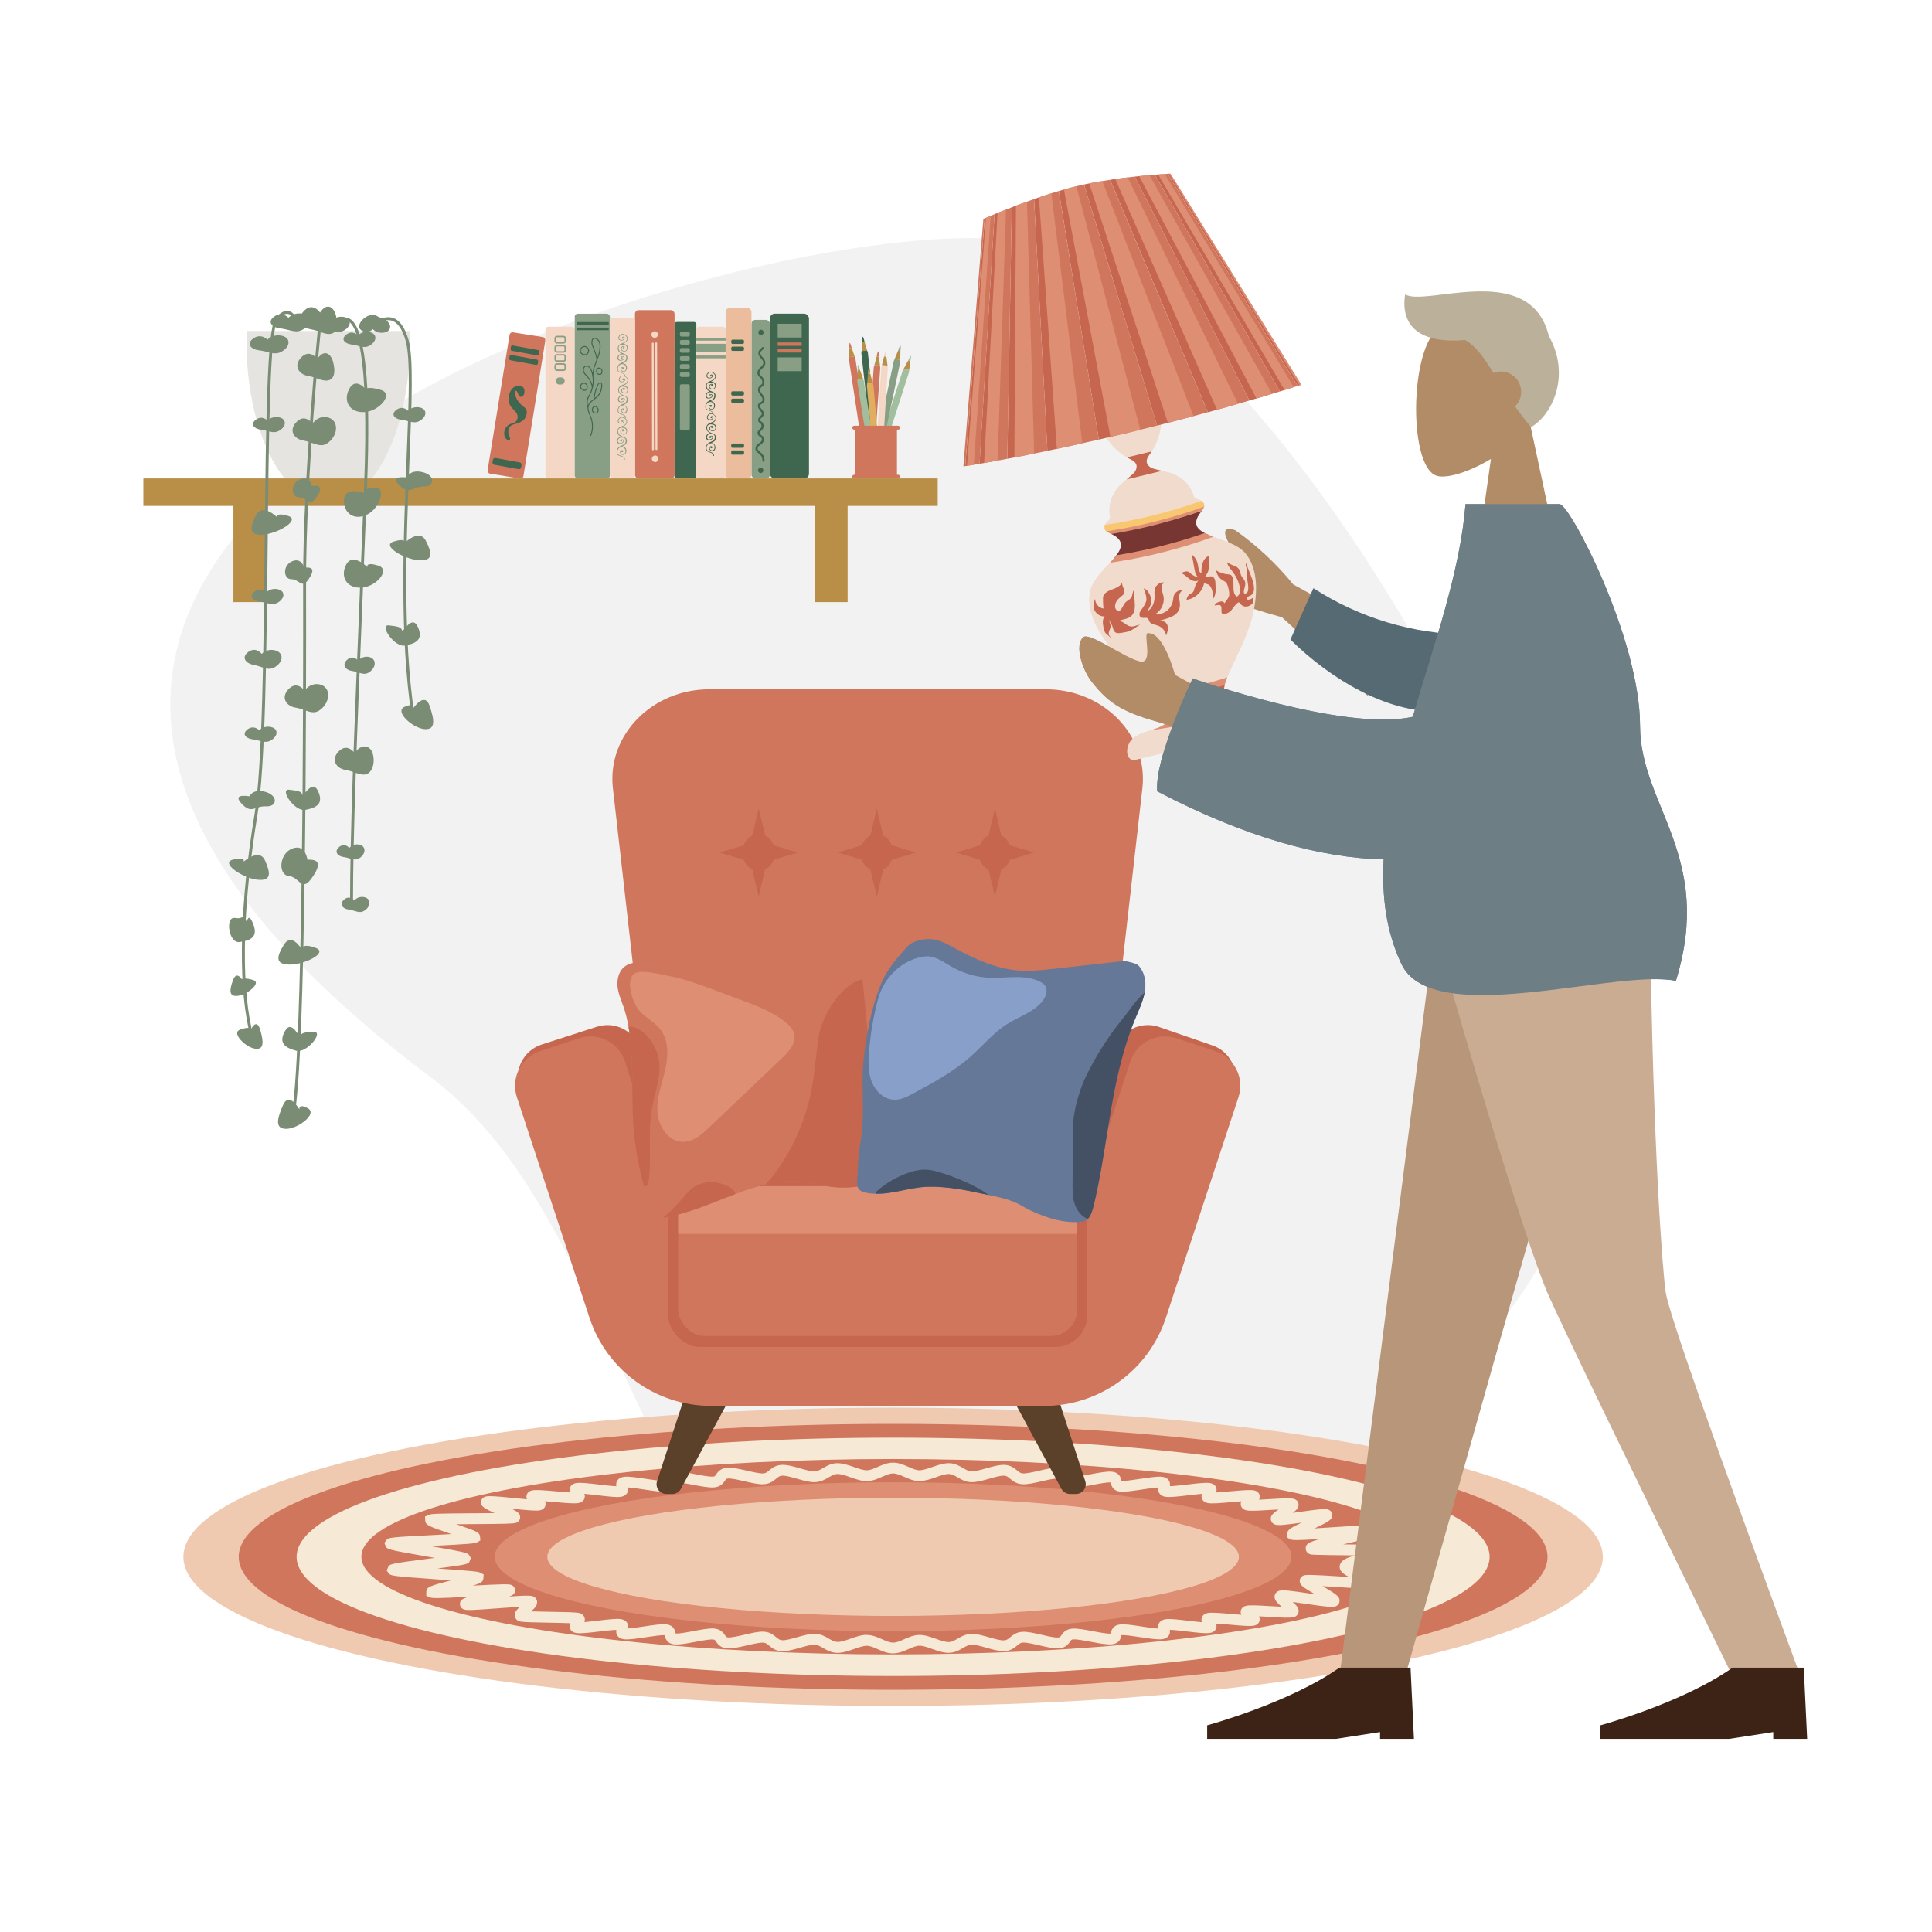 <?xml version="1.0" encoding="UTF-8"?><svg id="Layer_1" xmlns="http://www.w3.org/2000/svg" xmlns:xlink="http://www.w3.org/1999/xlink" viewBox="0 0 700 700"><defs><style>.cls-1{fill:none;}.cls-2{fill:#773632;}.cls-3{fill:#7a8c74;}.cls-4{fill:#b7967a;}.cls-5{fill:#88a0c9;}.cls-6{fill:#e5e4e0;}.cls-7{fill:#3d2216;}.cls-8{fill:#e1ae60;}.cls-9{fill:#5b402a;}.cls-10{fill:#667897;}.cls-11{fill:#d0765c;}.cls-12{fill:#566a74;}.cls-13{fill:#caac93;}.cls-14{fill:#445063;}.cls-15{fill:#bbb099;}.cls-16{fill:#f6e9d6;}.cls-17{fill:#f4d7c4;}.cls-18{fill:#f0cab0;}.cls-19{fill:#b28b67;}.cls-20{fill:#b98f47;}.cls-21{fill:#c6664e;}.cls-22{fill:#3f664e;}.cls-23{fill:#de8e73;}.cls-24{fill:#f0dbcd;}.cls-25{fill:#889f85;}.cls-26{fill:#f9c76f;}.cls-27{fill:#6d7e85;}.cls-28{fill:#a1bf9e;}.cls-29{clip-path:url(#clippath);}.cls-30{fill:gray;opacity:.1;}.cls-31{fill:#ecbd9d;}</style><clipPath id="clippath"><path class="cls-1" d="M410.53,267.46c2.43-2.06,5.78-2.56,8.77-3.67s6.06-3.49,5.97-6.68c-.07-2.5-2.05-4.48-3.96-6.1-5.96-5.03-12.63-9.3-17.82-15.11-5.19-5.82-10.26-14.32-8.48-21.91,1.89-8.03,15.96-14.51,9.4-19.51-1.99-1.52-4.54-1.48-4.18-3.96.24-1.65,2.18-1.8,1.91-3.45-.58-3.56.2-6.22,1.76-8.89,1.56-2.66,3.92-3.95,6.74-6.61.52-.49.92-1.12,1.09-1.82.51-2.08-1.2-2.88-2.61-3.6-3.97-2.01-7.27-5.32-9.26-9.3-.45-.91-.62-1.95-.36-2.92.76-2.91,4.36-5.58,7.65-6.8h0c.4-.17.85-.3,1.33-.41.48-.12.94-.2,1.37-.25h0c3.48-.41,7.9.32,9.91,2.56.68.75,1,1.76,1.01,2.77.05,4.45-1.38,8.9-3.99,12.5-.93,1.28-2.08,2.77-.68,4.39.47.54,1.11.92,1.81,1.12,3.72,1.08,6.41,1.14,9.01,2.8,2.61,1.66,4.52,3.67,5.63,7.1.52,1.59,2.31.84,3.28,2.2,1.46,2.03-.83,3.17-1.91,5.43-3.55,7.45,11.92,6.78,17.27,13.06,5.06,5.94,4.43,15.82,2.47,23.37s-5.95,14.39-8.95,21.59c-.96,2.31-1.82,4.98-.74,7.23,1.38,2.88,5.19,3.59,8.36,3.21,3.17-.38,6.37-1.46,9.48-.74,2.37.55,4.49,2.83,4.58,5.06.04,1.09-.71,2.05-1.76,2.31l-53.25,12.88c-1,.24-2.06-.19-2.54-1.09-1.06-2.02-.22-5.14,1.69-6.75Z"/></clipPath></defs><path class="cls-30" d="M573.51,407.87c2.84-93.43-121.63-314.92-211.51-321.29-101.32-7.18-472.07,104.26-205.9,303.75,74.06,55.51,75.14,201.07,165.2,203.82,90.06,2.74,249.37-92.86,252.21-186.28Z"/><path class="cls-6" d="M134.7,173.42c8.3-10.38,13.81-28.7,13.81-49.57,0-1.32-.02-2.63-.07-3.92h-59.06c-.04,1.3-.07,2.6-.07,3.92,0,20.87,5.51,39.19,13.81,49.57h31.59Z"/><path class="cls-11" d="M177.53,171.61l10.92,1.79c.56.11,1.1-.3,1.2-.91l7.92-49.06c.1-.61-.28-1.18-.84-1.29l-10.9-1.73c-.56-.11-1.1.3-1.2.91l-7.95,49c-.1.61.28,1.18.84,1.29Z"/><path class="cls-22" d="M182.81,158.03c-.56-1.81.57-4.03,2.28-4.47.31-.08.64-.11.94-.21,1.04-.35,1.72-1.67,1.46-2.82-.28-1.24-1.33-1.98-2.09-2.83-1.03-1.14-1.26-2.8-1.05-4.17.38-2.43,1.95-3.45,2.71-3.71.88-.3,2.22-.03,2.7.82.51.89.33,2.87-.84,3.1-1.46.29-.97-1.96-2.07-2.19-.07-.01-.21.08-.23.38-.14,2.3,1.52,4.28,3.27,5.57,1.86,1.37.64,3.88-.16,4.62-.8.74-1.82,1.16-2.84,1.43-.6.16-1.23.28-1.74.66-1.08.8-1.26,2.57-.63,3.81.21.42.49.98.17,1.31-.15.16-.39.17-.59.13-.63-.14-1.08-.77-1.29-1.44Z"/><path class="cls-22" d="M179.11,168.39l8.79,1.6c.44.08.86-.24.93-.72l.11-.73c.07-.48-.22-.93-.66-1.01l-8.79-1.6c-.44-.08-.86.24-.93.72l-.11.73c-.07.48.22.93.66,1.01Z"/><path class="cls-22" d="M184.95,130.53l9.28,1.69c.3.06.59-.17.64-.49l.11-.73c.05-.33-.15-.64-.46-.7l-9.28-1.69c-.3-.06-.59.17-.64.5l-.11.73c-.05.33.15.64.46.7Z"/><path class="cls-22" d="M185.46,127.1l9.28,1.69c.3.06.59-.17.64-.5l.11-.73c.05-.33-.15-.64-.46-.7l-9.28-1.69c-.3-.06-.59.17-.64.5l-.11.73c-.05.33.15.64.46.7Z"/><rect class="cls-17" x="197.63" y="118.39" width="10.61" height="55.03" rx=".98" ry=".98" transform="translate(405.86 291.81) rotate(-180)"/><path class="cls-25" d="M201.79,131.6h2.37c.5,0,.91.39.91.88v1.06c0,.48-.41.88-.91.88h-2.37c-.5,0-.9-.39-.9-.88v-1.06c0-.48.41-.88.9-.88ZM204.16,133.87c.19,0,.35-.15.35-.34v-1.06c0-.19-.16-.34-.35-.34h-2.37c-.19,0-.35.15-.35.34v1.06c0,.19.16.34.35.34h2.37Z"/><path class="cls-25" d="M201.79,128.29h2.37c.5,0,.91.39.91.88v1.06c0,.48-.41.88-.91.88h-2.37c-.5,0-.9-.39-.9-.88v-1.06c0-.48.41-.88.9-.88ZM204.16,130.56c.19,0,.35-.15.35-.34v-1.06c0-.19-.16-.34-.35-.34h-2.37c-.19,0-.35.15-.35.34v1.06c0,.19.16.34.35.34h2.37Z"/><path class="cls-25" d="M201.79,124.98h2.37c.5,0,.91.39.91.88v1.06c0,.48-.41.88-.91.88h-2.37c-.5,0-.9-.39-.9-.88v-1.06c0-.48.41-.88.9-.88ZM204.16,127.25c.19,0,.35-.15.35-.34v-1.06c0-.19-.16-.34-.35-.34h-2.37c-.19,0-.35.15-.35.34v1.06c0,.19.16.34.35.34h2.37Z"/><path class="cls-25" d="M201.79,121.67h2.37c.5,0,.91.39.91.88v1.06c0,.48-.41.88-.91.88h-2.37c-.5,0-.9-.39-.9-.88v-1.06c0-.48.41-.88.9-.88ZM204.16,123.94c.19,0,.35-.15.35-.34v-1.06c0-.19-.16-.34-.35-.34h-2.37c-.19,0-.35.15-.35.34v1.06c0,.19.16.34.35.34h2.37Z"/><path class="cls-25" d="M202.65,136.74h.64c.71,0,1.29.58,1.29,1.29h0c0,.71-.58,1.29-1.29,1.29h-.64c-.71,0-1.29-.58-1.29-1.29h0c0-.71.58-1.29,1.29-1.29Z"/><rect class="cls-25" x="208.24" y="113.67" width="12.73" height="59.75" rx="1.06" ry="1.06" transform="translate(429.21 287.09) rotate(-180)"/><path class="cls-22" d="M217.48,135.79c-.06.01-.12.02-.18.02-.4.02-.81-.14-1.04-.42-.28-.35-.38-1-.23-1.51.1-.34.3-.57.56-.64.38-.12.96-.03,1.34.35.26.26.51.76.24,1.63-.09.29-.34.5-.69.57ZM217.69,133.84c-.28-.29-.72-.35-1-.27-.2.06-.29.29-.33.42-.12.4-.05.93.16,1.19.19.23.56.34.9.28.13-.03.36-.1.43-.33.17-.56.12-1-.16-1.28ZM215.85,149.84c-.25.01-.51-.05-.74-.18-.35-.19-.59-.51-.66-.87-.09-.43.01-.9.27-1.24.2-.26.47-.41.77-.43,0,0,0,0,0,0,.18,0,.56.08.73.2.5.35.75.87.68,1.43-.06.47-.34.88-.71,1.02h0c-.11.04-.22.06-.34.07ZM216.56,148.71c.05-.43-.14-.83-.53-1.11-.09-.07-.39-.14-.52-.14,0,0,0,0,0,0-.26.01-.42.17-.52.3-.19.25-.27.63-.21.96.05.26.23.49.49.64.26.15.55.18.8.09h0c.24-.09.44-.39.49-.74ZM212.17,128.68s-.02,0-.02,0c-.46.02-1.32.04-1.85-.84-.19-.32-.2-.68-.18-.93.07-.82.79-1.51,1.61-1.53.82-.02,1.57.62,1.69,1.44.07.48-.09,1.03-.41,1.41-.23.28-.52.44-.84.45ZM213.07,126.86c-.09-.64-.7-1.16-1.34-1.15-.01,0-.02,0-.03,0-.62.03-1.19.58-1.25,1.22-.02.2,0,.49.13.72.43.72,1.1.69,1.55.68.28,0,.49-.19.61-.33.25-.3.38-.76.33-1.14ZM211.82,141.6c-.2.01-.42-.03-.64-.14-.49-.23-.89-.68-.99-1.13-.09-.38.01-.8.28-1.14.27-.34.66-.55,1.05-.56.39,0,.77.18,1.05.5.29.33.42.74.37,1.14-.07.53-.43,1.06-.72,1.22-.12.06-.25.1-.4.11ZM212.6,140.23c.04-.29-.07-.62-.29-.86-.22-.25-.5-.38-.79-.38-.01,0-.02,0-.03,0-.28.02-.56.17-.75.42-.2.26-.28.57-.21.85.08.34.41.71.8.89.28.13.54.14.74.04.18-.1.48-.53.54-.96ZM212.7,144.62c.11-.49.36-.92.6-1.34.05-.09.11-.19.16-.28.4-.74.71-1.52.93-2.33.16-1.3-.97-3.42-2.09-4.52-.47-.46-.97-1.04-1.11-1.77-.14-.71.17-1.61.91-1.86.51-.18,1.13,0,1.58.43.41.4.63.93.8,1.4.08.24.16.48.22.72.11-.92.33-1.91.56-2.5l.86-2.24c-.07-1.15-.52-2.3-1.05-3.62-.23-.58-.47-1.18-.69-1.82-.1-.31-.21-1.34.16-1.98.16-.27.38-.43.66-.49.87-.16,1.7.53,2.04,1.26.53,1.15.37,2.37.26,3.17v.06c-.17,1.22-.62,2.38-1.05,3.5,0,0,0,0,0,0l-.87,2.27c-.34.88-.67,2.73-.59,3.76.31,2.3-.11,4.69-1.22,6.72-.05.1-.11.19-.16.29-.24.42-.46.81-.56,1.25-.18.75-.19,1.56-.06,2.25.33-1.05,1.21-1.72,2.07-2.37.13-1.73.56-3.32,1.38-5.16.17-.39.56-.83.95-.91.2-.04.39.01.54.16.19.18.23.45.25.68.12,1.68-.53,3.38-1.74,4.55-.34.33-.73.62-1.11.91,0,0,0,0,0,0-.01,0-.02.02-.03.03-.87.66-1.69,1.28-1.98,2.24-.32,1.07.14,2.2.59,3.29.12.29.25.59.35.89.77,2.11.74,4.52-.08,6.61-.03.06-.08.1-.15.11-.02,0-.05,0-.07-.01-.09-.03-.13-.13-.09-.22.79-2.01.82-4.33.08-6.36-.1-.29-.23-.58-.35-.87-.38-.91-.76-1.84-.73-2.78-.4-1.01-.34-2.26-.15-3.1ZM217.14,126.85v-.06c.11-.77.27-1.92-.22-2.98-.27-.58-.9-1.12-1.54-1.08-.04,0-.09,0-.13.02-.18.03-.32.14-.42.32-.29.51-.22,1.42-.13,1.69.22.63.45,1.23.68,1.81.42,1.06.82,2.07.99,3.06.34-.9.65-1.83.78-2.78ZM214.65,136.54s0-.02,0-.03c0-.02,0-.04,0-.06-.09-.68-.25-1.35-.48-2-.15-.43-.36-.92-.72-1.27-.29-.28-.65-.42-.98-.4-.09,0-.17.02-.25.05-.57.2-.8.92-.69,1.47.12.64.58,1.16,1.02,1.59.9.88,1.78,2.35,2.09,3.62.15-.98.16-1.99.03-2.98ZM216.19,143.64c1.13-1.1,1.75-2.69,1.64-4.28-.01-.17-.04-.36-.14-.46-.06-.06-.12-.08-.19-.08-.01,0-.03,0-.05,0-.27.05-.57.4-.7.71-.75,1.7-1.17,3.18-1.33,4.75.27-.21.54-.43.78-.66Z"/><rect class="cls-22" x="208.89" y="116.68" width="11.66" height=".94" transform="translate(429.45 234.31) rotate(-180)"/><rect class="cls-22" x="208.89" y="118.7" width="11.66" height=".94" transform="translate(429.45 238.34) rotate(-180)"/><rect class="cls-11" x="230.06" y="112.37" width="14.35" height="61.05" rx="1.34" ry="1.34" transform="translate(474.47 285.79) rotate(-180)"/><path class="cls-17" d="M237.83,163.08c-.19,0-.34-.15-.34-.34l-.09-38.34c0-.19.16-.34.34-.34.19,0,.34.15.34.34l.09,38.34c0,.18-.14.33-.32.34,0,0-.01,0-.02,0ZM236.62,163.15c.18-.01.32-.16.32-.34l-.09-38.34c0-.19-.15-.34-.34-.34-.19,0-.34.15-.34.34l.09,38.34c0,.19.15.34.34.34,0,0,.01,0,.02,0ZM236.02,121.3c.04.66.61,1.16,1.26,1.12.65-.04,1.15-.61,1.11-1.27-.04-.66-.61-1.16-1.26-1.12s-1.15.61-1.11,1.27ZM236.18,166.31c.04.66.61,1.16,1.26,1.12.65-.04,1.15-.61,1.11-1.27-.04-.66-.61-1.16-1.26-1.12-.65.04-1.15.61-1.11,1.27Z"/><rect class="cls-22" x="244.41" y="116.65" width="7.89" height="56.77" rx=".82" ry=".82" transform="translate(496.71 290.07) rotate(-180)"/><rect class="cls-25" x="246.34" y="120.26" width="3.59" height="1.7" rx=".54" ry=".54" transform="translate(496.27 242.21) rotate(-180)"/><rect class="cls-25" x="246.34" y="123.18" width="3.59" height="1.7" rx=".54" ry=".54" transform="translate(496.27 248.06) rotate(-180)"/><rect class="cls-25" x="246.34" y="126.11" width="3.59" height="1.7" rx=".54" ry=".54" transform="translate(496.27 253.92) rotate(-180)"/><rect class="cls-25" x="246.34" y="129.03" width="3.59" height="1.7" rx=".54" ry=".54" transform="translate(496.27 259.77) rotate(-180)"/><rect class="cls-25" x="246.34" y="131.96" width="3.59" height="1.7" rx=".54" ry=".54" transform="translate(496.27 265.62) rotate(-180)"/><rect class="cls-25" x="246.34" y="134.89" width="3.59" height="1.7" rx=".54" ry=".54" transform="translate(496.27 271.47) rotate(-180)"/><rect class="cls-25" x="246.34" y="139.22" width="3.59" height="16.58" rx=".54" ry=".54" transform="translate(496.27 295.03) rotate(-180)"/><rect class="cls-17" x="220.97" y="115.14" width="9.09" height="58.28" rx="1.33" ry="1.33" transform="translate(451.03 288.56) rotate(-180)"/><path class="cls-25" d="M226.15,149.7c-.84,0-1.01-.51-1.09-.76l-.02-.05c-.1-.29.01-.62.28-.79.16-.11.39-.14.57-.09.17.04.28.15.3.28.04.21-.18.48-.47.43-.23-.04-.3-.27-.11-.42.06-.05.14-.08.21-.07-.02,0-.03-.01-.04-.01-.11-.03-.24-.01-.33.05-.2.13-.24.37-.18.55l.02.06c.08.24.21.63.88.62.13,0,.28-.06.42-.17.21-.16.35-.39.37-.6.06-.57.14-1.22-.8-1.7-.32-.16-.99-.1-1.29.06-.17.09-.31.23-.45.42-.5.69-.51,1.55-.03,2.05.16.16.5.29.87.41.43.15.92.33,1.22.62.23.23.28.55.3.8,0,0,0,.02,0,.03,0,.05-.06.09-.12.1-.07.01-.13-.03-.13-.09-.02-.22-.06-.5-.25-.69-.26-.26-.71-.42-1.14-.57-.39-.14-.75-.27-.95-.46-.49-.5-.53-1.33-.14-2.04.13-.51.89-1.02,1.39-1.22.06-.02.12-.05.18-.07.44-.17.89-.35,1.14-.67.17-.22.24-.48.28-.68.07-.39.08-.91-.29-1.21-.26-.2-.66-.26-1.01-.31-.14-.02-.3-.04-.44,0-.01,0-.03,0-.06.01-.23.05-.83.2-1.02,1.12-.05.24.18.67.4.82.17.13.45.1.6.08.33-.06.62-.2.79-.39.18-.21.21-.49.06-.65-.08-.08-.21-.13-.36-.12-.12,0-.24.05-.31.12-.16.18.03.27.07.28-.06-.01-.08-.12-.05-.17.03-.06.17-.09.23-.07.17.06.1.35-.09.43-.13.05-.27.05-.36-.01-.2-.13-.19-.38,0-.58.12-.12.31-.2.51-.21.22-.01.43.06.55.19.22.23.19.61-.07.91-.21.24-.56.42-.96.49-.33.06-.82-.05-1-.18-.27-.19-.39-.62-.35-.94.14-1.26,1.36-1.36,1.47-1.36-.46-.26-.78-.58-.97-.82-.28-.34-.38-.77-.4-1.2-.02-.37.16-.8.45-1.13.34-.38.79-.57,1.28-.74.37-.13.73-.25.99-.47.58-.48.66-.96.63-1.28-.06-.58-.5-1.01-.89-1.17-.29-.12-.71-.26-1.12-.12-.28.09-.52.32-.72.66,0,0-.48.87.37,1.2.17.07.47.07.7.02.17-.04.31-.15.39-.23.17-.16.25-.35.22-.49-.02-.08-.08-.15-.17-.19-.07-.03-.14-.04-.21-.02,0,0,0,0,0,0,.1.07.2.2.17.32-.02.07-.07.13-.14.16-.08.03-.17.03-.25,0-.13-.05-.2-.18-.17-.32,0,0,0,0,0-.01.03-.16.16-.3.33-.35.13-.04.28-.03.4.02.15.07.25.19.28.32.04.21-.06.46-.28.68-.16.16-.35.27-.54.31-.24.05-.61.07-.87-.03-.88-.34-.64-1.18-.47-1.47.23-.4.52-.66.88-.78.4-.14.8-.06,1.11.05-.03-.19-.08-.39-.23-.54-.26-.26-.71-.42-1.14-.57-.39-.14-.75-.27-.95-.46-.49-.5-.53-1.33-.14-2.04.13-.51.89-1.02,1.39-1.22.06-.02.12-.05.18-.07.44-.17.89-.35,1.14-.67.17-.22.24-.48.28-.68.07-.39.08-.91-.29-1.21-.26-.2-.66-.26-1.01-.31-.14-.02-.3-.04-.44,0-.01,0-.03,0-.06.01-.23.05-.83.2-1.02,1.12-.05.24.18.67.4.82.17.13.45.1.6.08.33-.06.62-.2.79-.39.18-.21.21-.49.06-.65-.08-.08-.21-.13-.36-.12-.12,0-.24.05-.31.12-.16.18.03.27.07.28-.06-.01-.08-.12-.05-.17.03-.06.17-.09.23-.07.17.06.1.35-.09.43-.13.05-.27.05-.36-.01-.2-.13-.19-.38,0-.58.12-.12.31-.2.51-.21.22-.01.43.06.55.19.22.23.19.61-.07.91-.21.24-.56.42-.96.49-.33.06-.82-.05-1-.18-.27-.19-.39-.62-.35-.94.14-1.26,1.36-1.36,1.47-1.36-.46-.26-.78-.58-.97-.82-.28-.34-.38-.77-.4-1.2-.02-.37.16-.8.45-1.13.34-.38.79-.57,1.28-.74.37-.13.73-.25.99-.47.58-.48.66-.96.63-1.28-.06-.58-.5-1.01-.89-1.17-.29-.12-.71-.26-1.12-.12-.28.09-.52.32-.72.66,0,0-.48.87.37,1.2.17.07.47.07.7.02.17-.04.31-.15.39-.23.17-.16.25-.35.22-.49-.02-.08-.08-.15-.17-.19-.07-.03-.14-.04-.21-.02,0,0,0,0,0,0,.1.07.2.2.17.32-.02.07-.07.13-.14.16-.08.03-.17.03-.25,0-.13-.05-.2-.18-.17-.32,0,0,0,0,0-.01.03-.16.16-.3.33-.35.13-.04.28-.03.4.02.15.07.25.19.28.32.04.21-.06.46-.28.68-.16.16-.35.27-.54.31-.24.05-.61.07-.87-.03-.88-.34-.64-1.18-.47-1.47.23-.4.52-.66.88-.78.5-.17.99,0,1.32.13.46.19.94.67,1.01,1.32.01.12,0,.26-.02.42-.07.31-.25.68-.69,1.05-.3.25-.88.5-.99.54.15,0,1.3.21,1.56.75.18.36.17.7.11,1.02-.03.14-.08.28-.15.44-.11.23-.39.51-.76.61-.27.07-.7.08-1.2-.3-.46-.35-.33-.83-.19-1.15.09-.21.4-.47.67-.5.15-.02.42-.02.53.14.09.13.04.31-.14.56-.06.08-.19.13-.29.13-.09,0-.16-.03-.19-.09-.05-.1.01-.23.18-.41.05-.05.13-.06.18-.03.03.02.04.04.04.06.01-.04,0-.07,0-.09-.03-.05-.15-.07-.31-.05-.14.01-.37.19-.43.34-.18.44-.14.73.14.94.33.25.67.34.97.27.28-.07.49-.28.57-.46.22-.46.22-.78-.01-1.24-.22-.44-.74-.51-1.34-.58-.62-.08-1.25.15-1.45.72-.16.48-.04,1,.17,1.41.04.09.09.18.16.25.53.64,1.61.82,2.35,1.29.49.31.74,1.68-.09,2.42-.37.33-1.15.62-1.23.67,1.33,0,1.64,1.14,1.59,1.74-.05.6-.31.88-.56,1.08-.19.15-.41.24-.61.24-.84,0-1.01-.51-1.09-.76l-.02-.05c-.1-.29.01-.62.28-.79.16-.11.39-.14.57-.09.17.04.28.15.3.28.04.21-.18.48-.47.43-.23-.04-.3-.27-.11-.42.06-.05.14-.08.21-.07-.02,0-.03-.01-.04-.01-.11-.03-.24-.01-.33.05-.2.13-.24.37-.18.55l.02.06c.08.24.21.63.88.62.13,0,.28-.06.42-.17.21-.16.35-.39.37-.6.06-.57.14-1.22-.8-1.7-.32-.16-.99-.1-1.29.06-.17.09-.31.23-.45.42-.5.69-.51,1.55-.03,2.05.16.16.5.29.87.41.43.15.92.33,1.22.62.23.23.28.55.3.8.44.21.88.67.94,1.29.01.12,0,.26-.02.42-.07.31-.25.68-.69,1.05-.3.25-.88.5-.99.54.15,0,1.3.21,1.56.75.18.36.17.7.11,1.02-.03.14-.08.28-.15.44-.11.23-.39.51-.76.61-.27.07-.7.08-1.2-.3-.46-.35-.33-.83-.19-1.15.09-.21.4-.47.67-.5.15-.02.42-.02.53.14.09.13.04.31-.14.56-.06.08-.19.13-.29.13-.09,0-.16-.03-.19-.09-.05-.1.01-.23.18-.41.05-.05.13-.06.18-.03.03.02.04.04.04.06.01-.04,0-.07,0-.09-.03-.05-.15-.07-.31-.05-.14.01-.37.19-.43.34-.18.44-.14.73.14.94.33.25.67.34.97.27.28-.07.49-.28.57-.46.22-.46.22-.78-.01-1.24-.22-.44-.74-.51-1.34-.58-.62-.08-1.25.15-1.45.72-.16.48-.04,1,.17,1.41.04.09.09.18.16.25.53.64,1.61.82,2.34,1.29.49.31.74,1.68-.09,2.42-.37.33-1.15.62-1.23.67,1.33,0,1.64,1.14,1.59,1.74-.05.6-.31.88-.56,1.08-.19.15-.41.24-.61.24Z"/><path class="cls-25" d="M223.69,162.69c.13-.51.89-1.02,1.39-1.22.06-.02.12-.05.18-.07.44-.17.89-.35,1.14-.67.17-.22.24-.48.28-.68.07-.39.08-.91-.29-1.21-.26-.2-.66-.26-1.01-.31-.14-.02-.3-.04-.44,0-.01,0-.03,0-.06.01-.23.05-.83.2-1.02,1.12-.05.24.18.67.4.82.17.13.45.1.6.08.33-.06.62-.2.79-.39.18-.21.21-.49.06-.65-.08-.08-.21-.13-.36-.12-.12,0-.24.05-.31.12-.16.18.03.27.07.28-.06-.01-.08-.12-.05-.17.03-.06.17-.09.23-.07.17.06.1.35-.09.43-.13.05-.27.05-.36-.01-.2-.13-.19-.38,0-.58.12-.12.31-.2.51-.21.22-.01.43.06.55.19.22.23.19.61-.07.91-.21.24-.56.42-.96.49-.33.06-.82-.05-1-.18-.27-.19-.39-.62-.35-.94.14-1.26,1.36-1.36,1.47-1.36-.46-.26-.78-.58-.97-.82-.28-.34-.38-.77-.4-1.2-.02-.37.16-.8.45-1.13.34-.38.79-.57,1.28-.74.37-.13.73-.25.99-.47.58-.48.66-.96.63-1.28-.06-.58-.5-1.01-.89-1.17-.29-.12-.71-.26-1.12-.12-.28.09-.52.32-.72.66,0,0-.48.87.37,1.2.17.07.47.07.7.02.17-.04.31-.15.39-.23.17-.16.25-.35.22-.49-.02-.08-.08-.15-.17-.19-.07-.03-.14-.04-.21-.02,0,0,0,0,0,0,.1.07.2.2.17.32-.02.07-.07.13-.14.16-.08.03-.17.03-.25,0-.13-.05-.2-.18-.17-.32,0,0,0,0,0-.01.03-.16.16-.3.33-.35.13-.04.28-.03.4.02.15.07.25.19.28.32.04.21-.06.46-.28.68-.16.16-.35.27-.54.31-.24.05-.61.07-.87-.03-.88-.34-.64-1.18-.47-1.47.23-.4.52-.66.88-.78.5-.17.99,0,1.32.13.46.19.94.67,1.01,1.32.01.12,0,.26-.02.42-.07.31-.25.68-.69,1.05-.3.25-.88.5-.99.54.15,0,1.3.21,1.56.75.18.36.17.7.11,1.02-.03.14-.08.28-.15.44-.11.23-.39.51-.76.61-.27.07-.7.08-1.2-.3-.46-.35-.33-.83-.19-1.15.09-.21.4-.47.67-.5.15-.02.42-.02.53.14.09.13.04.31-.14.56-.06.08-.19.13-.29.13-.09,0-.16-.03-.19-.09-.05-.1.01-.23.18-.41.05-.05.13-.06.18-.03.03.02.04.04.04.06.01-.04,0-.07,0-.09-.03-.05-.15-.07-.31-.05-.14.01-.37.19-.43.34-.18.44-.14.73.14.94.33.25.67.34.97.27.28-.07.49-.28.57-.46.22-.46.22-.78-.01-1.24-.22-.44-.74-.51-1.34-.58-.62-.08-1.25.15-1.45.72-.16.48-.04,1,.17,1.41.04.09.09.18.16.25.53.64,1.61.82,2.35,1.29.49.31.74,1.68-.09,2.42-.37.33-1.15.62-1.23.67,1.33,0,1.64,1.14,1.59,1.74-.05.6-.31.88-.56,1.08-.19.15-.41.24-.61.24-.84,0-1.01-.51-1.09-.76l-.02-.05c-.1-.29.01-.62.28-.79.16-.11.39-.14.57-.09.17.04.28.15.3.28.04.21-.18.48-.47.43-.23-.04-.3-.27-.11-.42.06-.05.14-.08.21-.07-.02,0-.03-.01-.04-.01-.11-.03-.24-.01-.33.05-.2.13-.24.37-.18.55l.02.06c.08.24.21.63.88.62.13,0,.28-.06.42-.17.21-.16.35-.39.37-.6.06-.57.14-1.22-.8-1.7-.32-.16-.99-.1-1.29.06-.17.09-.31.23-.45.42-.5.69-.51,1.55-.03,2.05.16.16.5.29.87.41.43.15.92.33,1.22.62.23.23.28.55.3.8,0,0,0,.02,0,.03-.01.05-.06.09-.12.1-.07.01-.13-.03-.13-.09-.02-.22-.06-.5-.25-.69-.26-.26-.71-.42-1.14-.57-.39-.14-.75-.27-.95-.46-.49-.5-.53-1.33-.14-2.04Z"/><rect class="cls-22" x="278.94" y="113.64" width="14.17" height="59.78" rx="1.78" ry="1.78" transform="translate(572.05 287.06) rotate(-180)"/><rect class="cls-25" x="281.76" y="117.32" width="8.7" height="4.99" transform="translate(572.23 239.62) rotate(-180)"/><rect class="cls-11" x="281.76" y="124.09" width="8.7" height="1.2" transform="translate(572.23 249.39) rotate(-180)"/><rect class="cls-11" x="281.76" y="126.54" width="8.7" height="1.2" transform="translate(572.23 254.28) rotate(-180)"/><rect class="cls-25" x="281.76" y="129.49" width="8.7" height="4.99" transform="translate(572.23 263.97) rotate(-180)"/><rect class="cls-25" x="272.28" y="115.9" width="6.66" height="57.52" rx="1.44" ry="1.44" transform="translate(551.22 289.32) rotate(-180)"/><path class="cls-22" d="M276.56,167.31c-.2-.01-.35-.19-.34-.4.02-.29.02-1.28-.65-1.97-.25-.26-.54-.52-.82-.77-.16-.14-.32-.29-.47-.43-.15-.14-.35-.35-.46-.63-.29-.71.04-1.56.53-2.03.23-.22.47-.38.71-.54.2-.14.4-.26.57-.42.3-.28.54-.8.4-1.2-.1-.28-.35-.45-.64-.66-.39-.28-.87-.62-.91-1.29-.05-.7.42-1.13.79-1.48.19-.18.38-.35.49-.54.26-.42.17-1.17-.16-1.47-.07-.06-.15-.11-.23-.17-.22-.15-.5-.34-.64-.71-.23-.64.16-1.31.56-1.69.05-.05.1-.09.15-.14.27-.24.5-.45.56-.74.09-.47-.29-.94-.66-1.35-.39-.43-.99-1.28-.65-2.13.19-.48.59-.68.91-.85.23-.12.42-.22.54-.39.23-.34.13-.96-.09-1.36-.14-.26-.32-.49-.51-.73-.16-.2-.33-.41-.48-.65-.34-.55-.6-1.39-.29-2.11.18-.43.51-.67.79-.89.21-.16.41-.31.53-.52.34-.59,0-1.51-.5-2.03-.08-.08-.16-.16-.24-.23-.36-.34-.77-.73-.89-1.36-.15-.78.22-1.6,1.07-2.37.59-.53,1.04-.99,1.05-1.61,0-.62-.45-1.12-.88-1.6l-.06-.07c-.75-.82-1.03-1.72-.78-2.45.16-.45.47-.72.74-.95.18-.16.35-.3.46-.48.11-.17.33-.22.5-.11.17.11.22.34.11.52-.17.28-.4.48-.6.65-.23.2-.44.38-.53.64-.23.65.36,1.4.62,1.69l.06.07c.49.53,1.09,1.2,1.08,2.12-.01,1.01-.75,1.68-1.29,2.17-.45.4-.96,1.02-.83,1.66.07.39.35.65.67.95.09.08.18.17.26.25.71.73,1.13,2.03.61,2.94-.19.34-.48.55-.72.74-.24.18-.45.34-.56.59-.19.44.01,1.03.24,1.4.13.2.27.39.43.58.2.26.42.52.59.84.33.62.48,1.52.05,2.15-.22.33-.53.49-.81.63-.29.15-.48.25-.56.46-.19.48.29,1.09.51,1.33.35.39,1.01,1.12.84,2.01-.11.55-.49.89-.79,1.16-.05.04-.09.08-.14.13-.25.23-.47.6-.37.87.05.13.17.22.36.35.1.07.21.14.32.24.61.55.75,1.69.3,2.43-.17.28-.4.5-.62.7-.35.33-.57.55-.55.87.02.3.23.47.6.73.34.24.73.52.91,1.02.26.74-.13,1.56-.6,2-.21.2-.44.35-.66.5-.22.14-.42.28-.6.45-.3.3-.51.83-.36,1.2.06.15.18.27.28.37.15.14.3.28.46.42.29.26.59.53.85.8.89.91.89,2.18.87,2.55-.01.2-.17.35-.36.35,0,0-.02,0-.02,0ZM274.76,120.44c0,.55.43.99.96.99s.96-.45.96-.99-.43-.99-.96-.99-.96.45-.96.99ZM274.65,170.42c0,.55.43.99.96.99s.96-.45.96-.99-.43-.99-.96-.99-.96.45-.96.99Z"/><rect class="cls-17" x="252.3" y="118.39" width="10.61" height="55.03" rx=".98" ry=".98" transform="translate(515.21 291.81) rotate(-180)"/><rect class="cls-25" x="252.3" y="122.43" width="10.61" height="1.01" transform="translate(515.21 245.86) rotate(-180)"/><rect class="cls-25" x="252.3" y="128.82" width="10.61" height="1.01" transform="translate(515.21 258.65) rotate(-180)"/><rect class="cls-25" x="252.3" y="124.57" width="10.61" height="3.04" transform="translate(515.21 252.17) rotate(-180)"/><path class="cls-22" d="M258.08,163.4c-.84,0-1.01-.51-1.09-.76l-.02-.05c-.1-.29.01-.62.28-.79.16-.11.39-.14.57-.09.17.04.28.15.3.28.04.21-.18.48-.47.43-.23-.04-.3-.27-.11-.42.06-.05.14-.08.21-.07-.02,0-.03-.01-.04-.01-.11-.03-.24-.01-.33.05-.2.13-.24.37-.18.55l.02.06c.08.24.21.63.88.62.13,0,.28-.06.42-.17.21-.16.35-.39.37-.6.06-.57.14-1.22-.8-1.7-.32-.16-.99-.1-1.29.06-.17.09-.31.23-.45.42-.5.69-.51,1.55-.03,2.05.16.16.5.29.87.41.43.15.92.33,1.22.62.23.23.28.55.3.8,0,0,0,.02,0,.03,0,.05-.06.09-.12.1-.07.01-.13-.03-.13-.09-.02-.22-.06-.5-.25-.69-.26-.26-.71-.42-1.14-.57-.39-.14-.75-.27-.95-.46-.49-.5-.53-1.33-.14-2.04.13-.51.89-1.02,1.39-1.22.06-.02.12-.05.18-.07.44-.17.89-.35,1.14-.67.17-.22.24-.48.28-.68.07-.39.08-.91-.29-1.21-.26-.2-.66-.26-1.01-.31-.14-.02-.3-.04-.44,0-.01,0-.03,0-.06.01-.23.05-.83.2-1.02,1.12-.05.24.18.67.4.82.17.13.45.1.6.08.33-.06.62-.2.79-.39.18-.21.21-.49.06-.65-.08-.08-.21-.13-.36-.12-.12,0-.24.05-.31.12-.16.18.03.27.07.28-.06-.01-.08-.12-.05-.17.03-.06.17-.09.23-.07.17.06.1.35-.09.43-.13.05-.27.05-.36-.01-.2-.13-.19-.38,0-.58.12-.12.31-.2.51-.21.22-.01.43.06.55.19.22.23.19.61-.07.91-.21.24-.56.42-.96.49-.33.06-.82-.05-1-.18-.27-.19-.39-.62-.35-.94.14-1.26,1.36-1.36,1.47-1.36-.46-.26-.78-.58-.97-.82-.28-.34-.38-.77-.4-1.2-.02-.37.16-.8.45-1.13.34-.38.79-.57,1.28-.74.37-.13.73-.25.99-.47.58-.48.66-.96.63-1.28-.06-.58-.5-1.01-.89-1.17-.29-.12-.71-.26-1.12-.12-.28.09-.52.32-.72.66,0,0-.48.87.37,1.2.17.07.47.07.7.02.17-.04.31-.15.39-.23.17-.16.25-.35.22-.49-.02-.08-.08-.15-.17-.19-.07-.03-.14-.04-.21-.02,0,0,0,0,0,0,.1.07.2.2.17.32-.02.07-.07.13-.14.16-.08.03-.17.03-.25,0-.13-.05-.2-.18-.17-.32,0,0,0,0,0-.01.03-.16.16-.3.33-.35.13-.04.28-.03.4.02.15.07.25.19.28.32.04.21-.06.46-.28.68-.16.16-.35.27-.54.31-.24.05-.61.07-.87-.03-.88-.34-.64-1.18-.47-1.47.23-.4.52-.66.88-.78.4-.14.8-.06,1.11.05-.03-.19-.08-.39-.23-.54-.26-.26-.71-.42-1.14-.57-.39-.14-.75-.27-.95-.46-.49-.5-.53-1.33-.14-2.04.13-.51.89-1.02,1.39-1.22.06-.02.12-.05.18-.07.44-.17.89-.35,1.14-.67.17-.22.24-.48.28-.68.07-.39.08-.91-.29-1.21-.26-.2-.66-.26-1.01-.31-.14-.02-.3-.04-.44,0-.01,0-.03,0-.06.01-.23.05-.83.2-1.02,1.12-.05.24.18.67.4.82.17.13.45.1.6.08.33-.06.62-.2.79-.39.18-.21.21-.49.06-.65-.08-.08-.21-.13-.36-.12-.12,0-.24.05-.31.12-.16.18.03.27.07.28-.06-.01-.08-.12-.05-.17.03-.06.17-.09.23-.07.17.06.1.35-.09.43-.13.05-.27.05-.36-.01-.2-.13-.19-.38,0-.58.12-.12.31-.2.51-.21.22-.01.43.06.55.19.22.23.19.61-.07.91-.21.24-.56.42-.96.49-.33.06-.82-.05-1-.18-.27-.19-.39-.62-.35-.94.14-1.26,1.36-1.36,1.47-1.36-.46-.26-.78-.58-.97-.82-.28-.34-.38-.77-.4-1.2-.02-.37.16-.8.45-1.13.34-.38.79-.57,1.28-.74.37-.13.73-.25.99-.47.58-.48.66-.96.63-1.28-.06-.58-.5-1.01-.89-1.17-.29-.12-.71-.26-1.12-.12-.28.09-.52.32-.72.66,0,0-.48.87.37,1.2.17.07.47.07.7.02.17-.04.31-.15.39-.23.17-.16.25-.35.22-.49-.02-.08-.08-.15-.17-.19-.07-.03-.14-.04-.21-.02,0,0,0,0,0,0,.1.07.2.2.17.32-.02.07-.07.13-.14.16-.08.03-.17.03-.25,0-.13-.05-.2-.18-.17-.32,0,0,0,0,0-.01.03-.16.16-.3.33-.35.13-.04.28-.03.4.02.15.07.25.19.28.32.04.21-.06.46-.28.68-.16.16-.35.27-.54.31-.24.05-.61.07-.87-.03-.88-.34-.64-1.18-.47-1.47.23-.4.52-.66.88-.78.5-.17.99,0,1.32.13.46.19.94.67,1.01,1.32.01.12,0,.26-.02.42-.07.31-.25.68-.69,1.05-.3.25-.88.5-.99.54.15,0,1.3.21,1.56.75.18.36.17.7.11,1.02-.03.14-.08.28-.15.44-.11.23-.39.51-.76.61-.27.07-.7.08-1.2-.3-.46-.35-.33-.83-.19-1.15.09-.21.4-.47.67-.5.15-.02.42-.02.53.14.09.13.04.31-.14.56-.06.08-.19.13-.29.13-.09,0-.16-.03-.19-.09-.05-.1.01-.23.18-.41.05-.05.13-.06.18-.03.03.02.04.04.04.06.01-.04,0-.07,0-.09-.03-.05-.15-.07-.31-.05-.14.01-.37.19-.43.34-.18.44-.14.73.14.94.33.25.67.34.97.27.28-.07.49-.28.57-.46.22-.46.22-.78-.01-1.24-.22-.44-.74-.51-1.34-.58-.62-.08-1.25.15-1.45.72-.16.48-.04,1,.17,1.41.04.09.09.18.16.25.53.64,1.61.82,2.34,1.29.49.31.74,1.68-.09,2.42-.37.33-1.15.62-1.23.67,1.33,0,1.64,1.14,1.59,1.74-.05.6-.31.88-.56,1.08-.19.15-.41.24-.61.24-.84,0-1.01-.51-1.09-.76l-.02-.05c-.1-.29.01-.62.28-.79.16-.11.39-.14.57-.09.17.04.28.15.3.28.04.21-.18.48-.47.43-.23-.04-.3-.27-.11-.42.06-.05.14-.08.21-.07-.02,0-.03-.01-.04-.01-.11-.03-.24-.01-.33.05-.2.13-.24.37-.18.55l.02.06c.08.24.21.63.88.62.13,0,.28-.06.42-.17.21-.16.35-.39.37-.6.06-.57.14-1.22-.8-1.7-.32-.16-.99-.1-1.29.06-.17.09-.31.23-.45.42-.5.69-.51,1.55-.03,2.05.16.16.5.29.87.41.43.15.92.33,1.22.62.23.23.28.55.3.8.44.21.88.67.94,1.29.01.12,0,.26-.02.42-.07.31-.25.68-.69,1.05-.3.25-.88.5-.99.54.15,0,1.3.21,1.56.75.18.36.17.7.11,1.02-.03.14-.08.28-.15.44-.11.23-.39.51-.76.61-.27.07-.7.08-1.2-.3-.46-.35-.33-.83-.19-1.15.09-.21.4-.47.67-.5.15-.02.42-.02.53.14.09.13.04.31-.14.56-.06.08-.19.13-.29.13-.09,0-.16-.03-.19-.09-.05-.1.01-.23.18-.41.05-.05.13-.06.18-.03.03.02.04.04.04.06.01-.04,0-.07,0-.09-.03-.05-.15-.07-.31-.05-.14.01-.37.19-.43.34-.18.44-.14.73.14.94.33.25.67.34.97.27.28-.07.49-.28.57-.46.22-.46.22-.78-.01-1.24-.22-.44-.74-.51-1.34-.58-.62-.08-1.25.15-1.45.72-.16.48-.04,1,.17,1.41.04.09.09.18.16.25.53.64,1.61.82,2.35,1.29.49.31.74,1.68-.09,2.42-.37.33-1.15.62-1.23.67,1.33,0,1.64,1.14,1.59,1.74-.05.6-.31.88-.56,1.08-.19.15-.41.24-.61.24Z"/><rect class="cls-31" x="262.91" y="111.6" width="9.37" height="61.82" rx="1.44" ry="1.44" transform="translate(535.19 285.02) rotate(-180)"/><path class="cls-22" d="M264.92,123.84c0-.42.18-.77.4-.77h3.88c.22,0,.4.35.4.77,0,.42-.18.77-.4.77h-3.88c-.22,0-.4-.35-.4-.77ZM269.2,125.59h-3.88c-.22,0-.4.35-.4.77h0c0,.42.18.77.4.77h3.88c.22,0,.4-.35.4-.77h0c0-.42-.18-.77-.4-.77ZM269.2,141.78h-3.88c-.22,0-.4.35-.4.77h0c0,.42.18.77.4.77h3.88c.22,0,.4-.35.4-.77h0c0-.42-.18-.77-.4-.77ZM269.2,144.45h-3.88c-.22,0-.4.35-.4.77h0c0,.42.18.77.4.77h3.88c.22,0,.4-.35.4-.77h0c0-.42-.18-.77-.4-.77ZM269.2,160.71h-3.88c-.22,0-.4.35-.4.77s.18.77.4.77h3.88c.22,0,.4-.35.4-.77s-.18-.77-.4-.77ZM269.2,163.2h-3.88c-.22,0-.4.35-.4.77s.18.77.4.77h3.88c.22,0,.4-.35.4-.77s-.18-.77-.4-.77Z"/><path class="cls-22" d="M312.42,123.96s0-1.61.14-1.92c.01-.03.1-.03.12-.01.25.29.57,1.85.57,1.85l-.83.09Z"/><polygon class="cls-20" points="314.2 127 312.17 127.21 312.42 123.96 313.24 123.88 314.2 127"/><path class="cls-22" d="M312.17,127.21l2.03-.21.25.83s0,.02,0,.03l3.56,31.77-2.35.24-3.56-31.77s0-.02,0-.03l.06-.86Z"/><path class="cls-11" d="M317.63,129.18s.29-1.58.49-1.87c.02-.02.1-.02.12,0,.19.33.22,1.91.22,1.91l-.83-.05Z"/><polygon class="cls-20" points="318.84 132.46 316.8 132.33 317.63 129.18 318.46 129.23 318.84 132.46"/><path class="cls-11" d="M316.8,132.33l2.03.13.1.86s0,.02,0,.03l-2.24,31.88-2.36-.15,2.24-31.88s0-.02,0-.03l.22-.84Z"/><path class="cls-28" d="M329.03,130.65s.66-1.47.92-1.71c.02-.02.11,0,.11.03.11.36-.24,1.91-.24,1.91l-.8-.24Z"/><polygon class="cls-20" points="329.42 134.12 327.47 133.54 329.03 130.65 329.83 130.89 329.42 134.12"/><path class="cls-28" d="M327.47,133.54l1.95.58-.11.86s0,.02,0,.03l-9.81,30.53-2.26-.67,9.81-30.53s0-.02.01-.03l.41-.77Z"/><path class="cls-11" d="M307.75,126.17s-.06-1.6.07-1.92c.01-.03.1-.04.12-.02.26.28.64,1.83.64,1.83l-.82.11Z"/><polygon class="cls-20" points="309.65 129.14 307.63 129.42 307.75 126.17 308.57 126.05 309.65 129.14"/><path class="cls-11" d="M307.63,129.42l2.02-.28.29.82s0,.02,0,.03l4.78,31.62-2.34.33-4.78-31.62s0-.02,0-.03l.03-.87Z"/><path class="cls-28" d="M310.76,134.18s-.08-1.6.05-1.92c.01-.03.1-.04.12-.02.26.28.65,1.82.65,1.82l-.82.12Z"/><polygon class="cls-20" points="312.68 137.13 310.67 137.43 310.76 134.18 311.58 134.06 312.68 137.13"/><path class="cls-28" d="M310.67,137.43l2.01-.3.29.82s0,.02,0,.03l5.04,31.58-2.34.34-5.04-31.58s0-.02,0-.03l.02-.87Z"/><path class="cls-25" d="M325.42,126.99s.5-1.53.74-1.79c.02-.02.11,0,.12.02.14.35-.04,1.92-.04,1.92l-.82-.16Z"/><polygon class="cls-20" points="326.17 130.4 324.17 130.01 325.42 126.99 326.24 127.15 326.17 130.4"/><path class="cls-25" d="M324.17,130.01l2,.39-.02.87s0,.02,0,.03l-6.59,31.32-2.32-.45,6.59-31.32s0-.02,0-.03l.33-.8Z"/><path class="cls-17" d="M320.33,129.18s.28-1.58.47-1.87c.02-.02.1-.02.12,0,.19.33.24,1.91.24,1.91l-.83-.05Z"/><polygon class="cls-20" points="321.56 132.46 319.53 132.34 320.33 129.18 321.16 129.23 321.56 132.46"/><path class="cls-17" d="M319.53,132.34l2.03.12.11.86s0,.02,0,.03l-1.96,31.89-2.36-.13,1.96-31.89s0-.02,0-.03l.21-.84Z"/><path class="cls-8" d="M314.5,135.61s.04-1.61.19-1.92c.01-.03.1-.03.12,0,.24.3.52,1.86.52,1.86l-.83.07Z"/><polygon class="cls-20" points="316.22 138.68 314.19 138.85 314.5 135.61 315.33 135.54 316.22 138.68"/><path class="cls-8" d="M314.19,138.85l2.03-.17.24.84s0,.02,0,.03l2.83,31.83-2.36.19-2.83-31.83s0-.02,0-.03l.08-.86Z"/><path class="cls-31" d="M313.77,173.23h6.94c.52,0,.96-.38,1.01-.88l2.25-16.64c.06-.57-.41-1.07-1.01-1.07h-11.44c-.6,0-1.07.5-1.01,1.07l2.25,16.64c.05.5.49.88,1.01.88Z"/><rect class="cls-11" x="309.9" y="154.28" width="15.09" height="19.15" transform="translate(634.89 327.7) rotate(-180)"/><path class="cls-11" d="M309.48,155.67h15.92c.39,0,.7-.31.7-.7h0c0-.39-.31-.7-.7-.7h-15.92c-.39,0-.7.31-.7.7h0c0,.39.31.7.7.7Z"/><path class="cls-11" d="M309.48,173.42h15.92c.39,0,.7-.31.7-.7h0c0-.39-.31-.7-.7-.7h-15.92c-.39,0-.7.31-.7.7h0c0,.39.31.7.7.7Z"/><rect class="cls-20" x="84.57" y="178.33" width="11.77" height="39.82"/><rect class="cls-20" x="295.34" y="178.33" width="11.77" height="39.82"/><rect class="cls-20" x="51.94" y="173.35" width="287.81" height="9.95"/><path class="cls-3" d="M96.42,214.68s-1.9-2.06-4.18-.38c-2.29,1.67-.65,3.35,1.7,3.64,2.35.29,3.92,1.15,5.49.86,1.57-.29,3.79-2.11,3.14-3.92-.65-1.82-4.45-2.11-6.15-.19Z"/><path class="cls-3" d="M93.93,264.6s-1.9-2.06-4.18-.38c-2.29,1.67-.65,3.35,1.7,3.64s3.92,1.15,5.49.86c1.57-.29,3.79-2.11,3.14-3.92-.65-1.82-4.45-2.11-6.15-.19Z"/><path class="cls-3" d="M96.93,152.4s-1.9-2.06-4.18-.38c-2.29,1.67-.65,3.35,1.7,3.64s3.92,1.15,5.49.86c1.57-.29,3.79-2.11,3.14-3.92s-4.45-2.11-6.15-.19Z"/><path class="cls-3" d="M96.9,123.07s-2.31-2.44-5.1-.45c-2.79,1.99-.8,3.98,2.07,4.32,2.87.34,4.78,1.36,6.7,1.02,1.91-.34,4.62-2.5,3.83-4.66s-5.42-2.5-7.49-.23Z"/><path class="cls-3" d="M104.51,115.11s-2.31-2.44-5.1-.45c-2.79,1.99-.8,3.98,2.07,4.32,2.87.34,4.78,1.36,6.7,1.02,1.91-.34,4.62-2.5,3.83-4.66s-5.42-2.5-7.49-.23Z"/><path class="cls-3" d="M100.48,187.47s-5.35-5.35-7.67-.89c-2.32,4.46-2.85,7.49,2.5,7.13s13.73-5.35,9.09-6.78c-4.64-1.43-3.92.53-3.92.53Z"/><path class="cls-3" d="M94.84,236.92s-2.05-2.71-4.81-.75-.99,4.18,1.71,4.69c2.7.51,4.45,1.69,6.29,1.43,1.83-.26,4.53-2.41,3.9-4.74s-4.99-2.93-7.09-.63Z"/><path class="cls-3" d="M88.3,312.2s5.63-5.05,7.7-.47c2.07,4.58,2.44,7.63-2.88,6.99-5.32-.65-13.42-6.09-8.71-7.26s3.89.75,3.89.75Z"/><path class="cls-3" d="M91.12,372.62s1.93-3.82,3.18.55c1.25,4.37,1.43,7.31-1.97,6.78-3.4-.53-8.5-5.63-5.46-6.84,3.04-1.21,4.25-.49,4.25-.49Z"/><path class="cls-3" d="M87.56,354.74s-1.89-3.14-3.18.48c-1.29,3.62-1.5,6.04,1.9,5.57,3.4-.47,8.54-4.72,5.52-5.69-3.03-.97-4.24-.36-4.24-.36Z"/><path class="cls-3" d="M90.38,288.49s1.41-2.98,5.98-1.52c4.56,1.45,3.99,5.4.07,5.19-3.92-.21-5.15,2.68-8.37-.46-3.22-3.14-1.41-3.69,2.32-3.2Z"/><path class="cls-3" d="M89.01,333.52c.77.83.85-3.45,2.74,1.29,1.88,4.75-1.04,6.01-5,6.51-3.96.5-5.21-9.27-1.67-8.72,3.54.55,1.78-1.42,3.93.92Z"/><path class="cls-3" d="M90.53,372.86c-.25,0-.47-.17-.52-.42-3.8-17.51-3.01-45.66,2.18-77.22,2.9-17.65,3.34-60.91,3.72-99.07.42-41.44.78-77.23,3.89-80.9,1.75-2.06,3.4-2.92,4.92-2.53,2.9.73,3.99,5.76,4.03,5.98.06.29-.12.57-.41.63-.29.06-.57-.12-.63-.41-.27-1.28-1.38-4.69-3.25-5.16-1.09-.27-2.38.46-3.84,2.19-2.86,3.37-3.25,42.44-3.63,80.22-.41,40.07-.83,81.51-3.74,99.24-5.16,31.44-5.96,59.44-2.19,76.82.06.29-.12.57-.41.64-.04,0-.08.01-.11.01Z"/><path class="cls-3" d="M109.03,343.54s-3.41-5.62-6.09-1.36c-2.67,4.25-3.45,7.23,1.91,7.31,5.36.08,14.12-4.21,9.62-6.01-4.5-1.8-5.44.06-5.44.06Z"/><path class="cls-3" d="M111.4,311.51s-.76-5.97-5.57-4.03c-4.81,1.93-5.08,9.6-1.17,9.92,3.91.32,4.51,6.09,8.35.68,3.84-5.41,2.17-6.8-1.61-6.57Z"/><path class="cls-3" d="M113.03,176.03s-.93-3.82-4.4-2.31c-3.47,1.5-3.2,6.48-.27,6.48s3.74,3.7,6.27,0c2.54-3.7,1.2-4.51-1.6-4.17Z"/><path class="cls-3" d="M110.22,205.68s-.93-3.82-4.4-2.31c-3.47,1.5-3.2,6.48-.27,6.48s3.74,3.7,6.27,0c2.54-3.7,1.2-4.51-1.6-4.17Z"/><path class="cls-3" d="M110.36,250.29s-2.59-3.83-5.71-.71c-3.12,3.12-.89,6.24,2.32,6.78,3.21.53,5.35,2.14,7.49,1.6,2.14-.53,5.17-3.92,4.28-7.31-.89-3.39-6.06-3.92-8.38-.36Z"/><path class="cls-3" d="M113.21,153.53s-2.59-3.83-5.71-.71c-3.12,3.12-.89,6.24,2.32,6.78s5.35,2.14,7.49,1.6c2.14-.53,5.17-3.92,4.28-7.31-.89-3.39-6.06-3.92-8.38-.36Z"/><path class="cls-3" d="M114.94,130.12s-2.59-3.83-5.71-.71-.89,6.24,2.32,6.78,5.35,2.14,7.49,1.6,2.56-3.21,1.66-6.6c-.89-3.39-3.45-4.64-5.77-1.07Z"/><path class="cls-3" d="M115.96,113.24s-2.59-3.83-5.71-.71c-3.12,3.12-.89,6.24,2.32,6.78,3.21.53,5.35,2.14,7.49,1.6,2.14-.53,2.56-3.21,1.66-6.6-.89-3.39-3.45-4.64-5.77-1.07Z"/><path class="cls-3" d="M108.83,375.28c-.45,1.04-3.07-6.16-5.58-1.71-2.51,4.45.22,6.1,4.07,7.13,3.85,1.03,10.04-6.87,6.46-6.81-3.58.06-4.5.35-4.94,1.38Z"/><path class="cls-3" d="M109.54,287.91c.36,1.08,3.57-5.88,5.71-1.25,2.14,4.64-.71,6.06-4.64,6.78-3.92.71-9.45-7.67-5.88-7.31,3.57.36,4.46.71,4.81,1.78Z"/><path class="cls-3" d="M108.47,401.96s-3.68-6.66-5.93-1.55c-2.25,5.12-2.96,8.67,1.27,8.59,4.23-.08,11.29-5.44,7.79-7.42-3.5-1.98-3.13.38-3.13.38Z"/><path class="cls-3" d="M106.08,404.95s-.07,0-.11-.01c-.29-.06-.47-.34-.41-.63,4.27-20.29,4.35-152.84,4.27-192.98-.08-38.55,5.3-91.52,5.35-92.05.03-.29.29-.51.59-.48.29.03.51.29.48.59-.05.53-5.42,53.45-5.35,91.94.08,40.17,0,172.81-4.29,193.2-.05.25-.28.42-.52.42Z"/><path class="cls-3" d="M147.86,148.83s-1.9-2.06-4.18-.38c-2.29,1.67-.65,3.35,1.7,3.64,2.35.29,3.92,1.15,5.49.86s3.79-2.11,3.14-3.92c-.65-1.82-4.45-2.11-6.15-.19Z"/><path class="cls-3" d="M146.57,196.74s5.35-5.35,7.67-.89c2.32,4.46,2.85,7.49-2.5,7.13-5.35-.36-13.73-5.35-9.09-6.78,4.64-1.43,3.92.53,3.92.53Z"/><path class="cls-3" d="M149.6,256.76s4.21-6.34,6.04-1.06c1.82,5.29,2.25,8.88-1.97,8.46-4.21-.42-10.81-6.34-7.16-8.03,3.65-1.69,3.09.63,3.09.63Z"/><path class="cls-3" d="M147.35,172.96s1.25-3.05,5.88-1.85c4.64,1.2,4.28,5.17.36,5.17s-4.99,2.96-8.38,0c-3.39-2.96-1.6-3.6,2.14-3.33Z"/><path class="cls-3" d="M145.67,228.36c.36,1.08,3.57-5.88,5.71-1.25,2.14,4.64-.71,6.06-4.64,6.78-3.92.71-9.45-7.67-5.88-7.31s4.46.71,4.81,1.78Z"/><path class="cls-3" d="M149.64,259.76c-.26,0-.49-.19-.53-.45-4.37-28.69-2.95-64.48-1.8-93.24.81-20.33,1.44-36.39-.32-42.57-1.26-4.4-3.06-6.88-5.37-7.4-3.65-.81-7.48,3.54-7.52,3.58-.19.22-.53.25-.75.05-.22-.19-.25-.53-.05-.75.17-.2,4.3-4.87,8.56-3.93,2.72.61,4.8,3.35,6.17,8.15,1.81,6.34,1.17,22.48.36,42.91-1.14,28.71-2.56,64.45,1.79,93.04.04.29-.16.56-.45.61-.03,0-.05,0-.08,0Z"/><path class="cls-3" d="M128.39,326.27s-1.66-2.06-3.67-.38c-2.01,1.67-.57,3.35,1.49,3.64,2.06.29,3.44,1.15,4.81.86,1.38-.29,3.32-2.11,2.75-3.92s-3.9-2.11-5.39-.19Z"/><path class="cls-3" d="M126.58,307.24s-1.66-2.06-3.67-.38c-2.01,1.67-.57,3.35,1.49,3.64,2.06.29,3.44,1.15,4.81.86,1.38-.29,3.32-2.11,2.75-3.92s-3.9-2.11-5.39-.19Z"/><path class="cls-3" d="M129.82,239.41s-1.8-2.33-3.97-.43c-2.17,1.89-.62,3.79,1.61,4.11,2.23.32,3.72,1.3,5.21.97,1.49-.32,3.6-2.38,2.98-4.43s-4.22-2.38-5.83-.22Z"/><path class="cls-3" d="M133.1,205.45s-5.35-5.35-7.67-.89c-2.32,4.46.28,8.71,5.63,8.35s10.59-6.57,5.96-8c-4.64-1.43-3.92.53-3.92.53Z"/><path class="cls-3" d="M132.41,140.93s-3.59-4.43-5.91.03c-2.32,4.46.28,8.71,5.63,8.35,5.35-.36,10.59-6.57,5.96-8-4.64-1.43-5.68-.38-5.68-.38Z"/><path class="cls-3" d="M132.01,178.7s-7.05-2.73-7.37,2.28c-.32,5.01,3.78,7.85,8.53,5.37,4.75-2.49,7.04-10.29,2.22-9.72-4.82.57-3.37,2.07-3.37,2.07Z"/><path class="cls-3" d="M127.36,328.24c-.3,0-.53-.24-.53-.53,0-25.65,1.34-58.66,3.56-113.35.47-11.5.97-23.97,1.51-37.53,2-50.18-2.96-59.5-6.09-60.59-1.84-.64-3.52,1.64-3.54,1.66-.17.24-.51.29-.75.12-.24-.17-.29-.51-.12-.75.09-.12,2.18-2.94,4.76-2.04,6.07,2.11,8.36,22.85,6.81,61.64-.54,13.56-1.05,26.03-1.51,37.53-2.22,54.68-3.56,87.68-3.56,113.31,0,.3-.24.53-.53.53Z"/><path class="cls-3" d="M128.5,272.88s-2.59-3.83-5.71-.71c-3.12,3.12-.89,6.24,2.32,6.78,3.21.53,5.35,2.14,7.49,1.6,2.14-.53,3.39-3.92,2.5-7.31-.89-3.39-4.28-3.92-6.6-.36Z"/><path class="cls-3" d="M129.74,121.55s-1.9-2.06-4.18-.38-.65,3.35,1.7,3.64,3.92,1.15,5.49.86,3.79-2.11,3.14-3.92c-.65-1.82-4.45-2.11-6.15-.19Z"/><path class="cls-3" d="M120.46,116.06s-1.9-2.06-4.18-.38c-2.29,1.67-.65,3.35,1.7,3.64s3.92,1.15,5.49.86c1.57-.29,3.79-2.11,3.14-3.92-.65-1.82-4.45-2.11-6.15-.19Z"/><path class="cls-3" d="M135.08,119.28s-1.9,2.06-4.18.38c-2.29-1.67,1.06-5.18,3.42-5.47,2.35-.29,2.21.68,3.78.97s3.79,2.11,3.14,3.92c-.65,1.82-4.45,2.11-6.15.19Z"/><ellipse class="cls-18" cx="323.59" cy="564.07" rx="257.14" ry="54.04"/><ellipse class="cls-11" cx="323.59" cy="564.07" rx="237.1" ry="48.17"/><ellipse class="cls-16" cx="323.59" cy="564.07" rx="216.12" ry="43.18"/><ellipse class="cls-11" cx="323.59" cy="564.03" rx="192.65" ry="35.4"/><path class="cls-16" d="M323.59,599.07c-2.07,0-3.95-.83-5.6-1.56-1.39-.62-2.71-1.2-3.91-1.21h-.04c-1.29,0-3,.6-4.65,1.18-2,.7-4.07,1.42-6.05,1.39-2.16-.04-3.71-.95-5.08-1.75-1.12-.65-2-1.17-3.1-1.2-1.33-.05-3.36.54-5.34,1.1-2.38.68-4.62,1.31-6.55,1.24-2.29-.09-3.62-1.2-4.59-2.01-.84-.7-1.29-1.04-2.15-1.09-1.31-.06-3.76.5-5.93,1-2.66.62-5.19,1.19-7.03,1.08-2.54-.16-3.53-1.61-4.13-2.47-.44-.64-.5-.72-1.08-.76-1.28-.1-4.02.42-6.44.87-2.93.55-5.71,1.08-7.48.92-3.01-.26-3.42-2.45-3.57-3.27,0-.02,0-.04-.01-.06-1.23-.11-4.22.33-6.86.73-3.18.48-6.18.94-7.87.74-1.15-.13-1.98-.59-2.46-1.35-.46-.71-.46-1.45-.35-2.05-1.59.04-4.12.34-6.24.59-4.12.49-6.73.77-8.22.55-1.5-.22-2.09-1.02-2.32-1.65-.26-.72-.15-1.36.12-1.91-1.97-.08-4.82-.13-7.44-.18-5.76-.1-9.36-.18-10.66-.42-1.45-.27-1.87-1.29-1.99-1.71-.38-1.38.49-2.45,1.79-3.64-2.28.13-5.25.35-7.7.53-8.71.66-11.41.8-12.52.45-.91-.29-1.51-1.1-1.49-2.02.03-1.22.5-1.76,3.13-2.6-10.99.59-13.13.62-14.07.21l-1.28-.56.03-1.47c.13-1.73.99-2.02,8.91-4.11-1.73-.13-3.51-.26-5.19-.38-16.63-1.2-16.67-1.26-17.42-2.29l-.65-.9.44-1.06c.59-1.37.6-1.39,14.95-3.25.66-.08,1.35-.17,2.05-.26-.97-.17-1.93-.34-2.83-.5-14.49-2.53-14.5-2.56-15.05-3.92l-.41-1.01.64-.91c.77-1.07.8-1.11,17.12-1.95,2.11-.11,4.41-.23,6.54-.35-.04-.01-.08-.03-.12-.04-8.07-2.74-9.31-3.16-9.39-4.95l-.06-1.34,1.31-.63c.93-.41,3.37-.49,16.34-.58,2.46-.02,5.18-.03,7.57-.06-3.78-1.69-5.08-2.44-4.93-4.11.06-.7.55-1.61,1.72-1.89,1.26-.31,4.02-.07,10,.53,1.48.15,3.31.34,4.94.47-.2-.41-.27-.87-.16-1.4.09-.45.48-1.54,2.1-1.84,1.38-.26,4.13-.04,8.5.35,1.71.15,3.68.33,5.2.41-.21-.52-.29-1.11-.05-1.76.23-.63.82-1.43,2.32-1.65,1.48-.22,4.09.06,8.22.55,2.14.25,4.7.56,6.24.6-.11-.6-.11-1.34.35-2.06.49-.76,1.31-1.22,2.46-1.35,1.69-.2,4.69.26,7.88.74,2.64.4,5.62.85,6.86.73,0-.02,0-.04.01-.06.15-.82.56-3,3.57-3.27,1.77-.15,4.54.37,7.48.92,2.42.46,5.15.98,6.44.87.58-.04.64-.13,1.08-.76.6-.86,1.59-2.31,4.13-2.47,1.85-.12,4.36.47,7.03,1.08,2.16.5,4.62,1.06,5.92,1,.87-.04,1.31-.39,2.16-1.09.97-.81,2.3-1.92,4.59-2.01,1.91-.08,4.17.56,6.55,1.24,1.98.56,4.01,1.16,5.34,1.1,1.09-.03,1.98-.55,3.1-1.2,1.37-.8,2.92-1.71,5.08-1.75,1.97,0,4.05.69,6.05,1.39,1.67.59,3.38,1.18,4.69,1.18,1.2-.01,2.52-.59,3.91-1.21,1.65-.73,3.52-1.56,5.6-1.56s3.95.83,5.6,1.56c1.39.62,2.71,1.2,3.91,1.21,1.31-.01,3.02-.59,4.69-1.18,2-.7,4.05-1.39,6.04-1.39,2.16.04,3.71.95,5.08,1.75,1.12.65,2,1.17,3.1,1.2,1.33.03,3.36-.54,5.34-1.1,2.39-.68,4.63-1.29,6.55-1.24,2.29.09,3.62,1.2,4.59,2.01.84.7,1.29,1.04,2.16,1.09,1.31.06,3.76-.5,5.93-1,2.66-.62,5.18-1.2,7.03-1.08,2.54.16,3.53,1.6,4.13,2.47.44.64.5.72,1.08.76,1.29.11,4.02-.42,6.44-.87,2.93-.55,5.7-1.07,7.47-.92,3.01.26,3.42,2.45,3.57,3.27,0,.02,0,.04.01.06,1.23.12,4.22-.33,6.86-.73,3.18-.48,6.19-.94,7.88-.74,1.15.13,1.98.59,2.46,1.35.46.72.46,1.45.35,2.05,1.59-.04,4.12-.34,6.24-.59,4.12-.49,6.73-.77,8.22-.55,1.5.22,2.09,1.02,2.32,1.65.24.65.16,1.24-.05,1.76,1.53-.08,3.5-.25,5.21-.41,4.37-.39,7.11-.61,8.49-.35,1.61.3,2.01,1.39,2.1,1.84.12.6.01,1.1-.24,1.55,1.26-.06,2.64-.14,3.83-.21,4.55-.27,7.41-.43,8.7-.12.96.23,1.63.9,1.78,1.8.23,1.29-.58,2.2-2.08,3.29,1.06-.14,2.14-.29,3.06-.42,6.13-.86,8.56-1.15,9.77-.77.86.27,1.46,1.01,1.51,1.87.12,1.73-1.3,2.52-6.45,4.96,2.2-.13,4.57-.29,6.64-.43,14.3-.95,14.92-.87,15.79-.28l1.07.72-.21,1.31c-.3,1.58-.66,1.66-10.08,3.81-.85.19-1.81.41-2.82.65,1.19.01,2.4.03,3.58.04q24.69.28,24.69,2.61c0,1.95-.72,2.03-7.57,2.83-3.88.45-13.23,1.53-16.97,2.75,1.96.9,5.46,1.96,7.2,2.49,4.14,1.26,5.26,1.59,5.48,3.11l.18,1.22-1.08.78c-.87.59-1.47.67-15.24-.21-2.42-.16-5.26-.34-7.72-.47,5.01,2.93,6.32,3.82,6.12,5.53-.1.85-.68,1.54-1.53,1.81-1.15.36-3.36.12-10.37-.9-1.51-.22-3.39-.49-5.05-.7,1.47,1.31,2.41,2.39,2.08,3.79-.2.85-.88,1.5-1.8,1.72-1.29.31-4.15.16-8.7-.12-1.19-.07-2.57-.16-3.83-.21.25.44.36.95.24,1.55-.09.45-.48,1.54-2.1,1.84-1.38.26-4.13.04-8.5-.35-1.71-.15-3.68-.33-5.2-.41.21.52.29,1.11.05,1.76-.23.63-.82,1.43-2.32,1.65-1.48.22-4.09-.06-8.22-.55-2.14-.25-4.7-.56-6.24-.6.11.6.11,1.34-.35,2.06-.49.76-1.31,1.22-2.46,1.35-1.69.2-4.69-.26-7.87-.74-2.64-.4-5.62-.85-6.86-.73,0,.02,0,.04-.01.06-.15.82-.56,3-3.57,3.27-1.77.15-4.54-.37-7.48-.92-2.42-.46-5.15-.99-6.44-.87-.58.04-.64.13-1.08.76-.6.86-1.59,2.31-4.13,2.47-1.85.12-4.36-.47-7.03-1.08-2.16-.5-4.61-1.06-5.92-1-.87.04-1.31.39-2.15,1.09-.97.81-2.3,1.92-4.59,2.01-1.92.05-4.17-.56-6.55-1.24-1.98-.56-4.01-1.13-5.34-1.1-1.09.03-1.98.55-3.1,1.2-1.37.8-2.92,1.71-5.08,1.75-1.95.07-4.05-.69-6.05-1.39-1.67-.59-3.42-1.25-4.69-1.18-1.2.01-2.52.6-3.91,1.21-1.65.73-3.52,1.56-5.6,1.56ZM314.04,592.37h.08c2.01.02,3.76.8,5.46,1.55,1.42.63,2.77,1.23,4.01,1.23s2.59-.59,4.01-1.23c1.7-.75,3.45-1.53,5.46-1.55,2-.04,4.04.7,6.03,1.4,1.67.59,3.4,1.21,4.67,1.17,1.14-.02,2.04-.55,3.19-1.22,1.34-.78,2.86-1.67,4.95-1.73,1.93-.06,4.27.61,6.53,1.25,1.98.56,4.03,1.16,5.32,1.09.92-.04,1.38-.38,2.24-1.1.95-.79,2.25-1.88,4.47-2,1.86-.1,4.37.48,7.01,1.09,2.17.5,4.62,1.07,5.9.99.64-.04.69-.12,1.15-.78.58-.85,1.56-2.26,4.01-2.45,1.8-.13,4.55.38,7.46.93,2.42.46,5.18.98,6.41.87.01,0,.03,0,.04,0,0-.02,0-.05.01-.07.15-.81.55-2.95,3.46-3.25,1.72-.18,4.7.28,7.85.76,2.11.32,4.45.67,5.9.74-.11-.6-.11-1.33.34-2.05.47-.75,1.27-1.2,2.37-1.35,1.52-.2,4.11.08,8.19.57,1.62.19,3.47.41,4.94.53-.2-.5-.27-1.07-.05-1.7.18-.51.71-1.4,2.22-1.65,1.42-.23,4.14-.02,8.46.36,1.13.1,2.43.22,3.63.3-.22-.42-.31-.89-.2-1.44.09-.44.45-1.51,2-1.84,1.33-.28,4.16-.13,8.66.14,1.24.08,2.77.17,4.15.23-1.7-1.46-2.85-2.6-2.52-4.11.19-.83.82-1.47,1.7-1.71,1.26-.35,4.02,0,10.48.94.74.11,1.57.23,2.42.35-4.26-2.49-5.56-3.31-5.53-4.88.01-.75.44-1.44,1.11-1.8.91-.48,2.22-.51,15.19.33.54.03,1.1.07,1.67.11-1.43-.67-2.46-1.37-3.01-2.17-.56-.81-.65-1.78-.25-2.65.58-1.26,2.07-2.18,5.53-3.02-.32,0-.63,0-.93-.01-15.02-.17-15.15-.22-15.76-.49-.93-.4-1.47-1.26-1.38-2.2.12-1.32.6-1.98,5.24-3.26-8.97.57-10.08.5-10.87.08l-1.07-.57-.04-1.31c.04-1.46,1.09-2.14,5.27-4.13-5.75.81-8.25,1.1-9.48.76-.91-.25-1.54-.92-1.68-1.8-.23-1.46.8-2.38,2.75-3.71-1.03.05-2.08.12-2.97.17-4.5.27-7.32.42-8.66.14-1.54-.33-1.91-1.4-2-1.84-.11-.55-.02-1.02.2-1.44-1.2.09-2.5.2-3.62.3-4.32.39-7.05.6-8.47.36-1.51-.25-2.04-1.14-2.22-1.65-.22-.63-.16-1.2.04-1.7-1.47.11-3.32.33-4.93.52-4.09.49-6.68.76-8.2.57-1.1-.14-1.9-.6-2.37-1.35-.45-.71-.45-1.45-.34-2.05-1.46.06-3.79.42-5.91.74-3.16.48-6.14.92-7.85.76-2.91-.3-3.31-2.44-3.46-3.25,0-.02,0-.05-.01-.07-.01,0-.03,0-.04,0-1.24-.11-3.98.41-6.41.87-2.91.55-5.67,1.06-7.46.93-2.45-.19-3.43-1.6-4.01-2.45-.45-.66-.51-.74-1.15-.78-1.28-.08-3.73.49-5.9.99-2.65.61-5.14,1.2-7.01,1.09-2.22-.11-3.52-1.2-4.47-2-.86-.72-1.32-1.07-2.23-1.1-1.3-.05-3.34.53-5.32,1.09-2.26.64-4.6,1.31-6.53,1.25-2.09-.06-3.61-.95-4.95-1.73-1.14-.67-2.04-1.19-3.19-1.22-1.27-.05-2.99.58-4.67,1.17-1.99.7-4.04,1.39-6.03,1.4-2.01-.02-3.76-.8-5.46-1.55-1.42-.63-2.77-1.22-4.01-1.22s-2.59.6-4.01,1.22c-1.7.75-3.45,1.53-5.46,1.55-1.98.05-4.04-.7-6.03-1.4-1.67-.59-3.45-1.21-4.67-1.17-1.14.02-2.04.55-3.19,1.22-1.34.78-2.86,1.67-4.95,1.73-1.92.08-4.27-.61-6.53-1.25-1.98-.56-4.03-1.14-5.32-1.09-.92.04-1.38.38-2.24,1.1-.95.79-2.25,1.88-4.47,2-1.86.1-4.36-.48-7.01-1.09-2.17-.5-4.63-1.07-5.89-.99-.64.04-.69.12-1.15.78-.58.85-1.56,2.26-4.01,2.45-1.79.13-4.55-.38-7.46-.93-2.42-.46-5.17-.98-6.41-.87-.02,0-.03,0-.04,0,0,.02,0,.05-.01.07-.15.81-.55,2.95-3.46,3.25-1.72.18-4.7-.28-7.85-.76-2.11-.32-4.45-.67-5.9-.74.11.6.11,1.33-.33,2.05-.47.75-1.27,1.2-2.37,1.35-1.52.2-4.11-.08-8.19-.57-1.62-.19-3.47-.41-4.94-.53.2.5.27,1.07.05,1.7-.18.51-.71,1.4-2.22,1.65-1.42.24-4.14.02-8.46-.36-1.13-.1-2.43-.22-3.63-.3.22.42.31.89.2,1.44-.09.44-.45,1.51-2,1.84-1.3.27-4.18.03-10-.56-.13-.01-.26-.03-.4-.04,2.5,1.19,3.31,1.9,3.21,3.28-.07.9-.71,1.64-1.63,1.9-1.04.29-4.51.35-15.12.42-2,.01-4.25.03-6.4.05,7.5,2.55,8.49,2.92,8.63,4.59l.1,1.28-1.19.68c-.79.42-2.22.58-15.58,1.27-.47.02-.95.05-1.44.07,13.63,2.39,13.68,2.46,14.31,3.54l.46.79-.31.89c-.49,1.36-.52,1.45-11.83,2.91.02,0,.04,0,.06,0,13.34.96,14.76,1.14,15.54,1.55l1.18.63-.1,1.4c-.14,1.2-.62,1.68-3.83,2.64,10.7-.57,12.96-.61,13.92-.26.87.32,1.42,1.13,1.38,2.02-.05,1.02-.4,1.55-2.11,2.2,4.74-.34,7.12-.43,8.14-.22.96.2,1.67.84,1.9,1.71.38,1.48-.66,2.59-2.12,3.88,2.01.07,4.62.11,6.91.15,5.48.09,8.91.17,10.21.38,1.51.25,2.04,1.15,2.22,1.65.22.63.16,1.2-.04,1.7,1.47-.11,3.32-.33,4.93-.52,4.09-.49,6.68-.77,8.2-.57,1.1.14,1.9.6,2.37,1.35.45.71.45,1.45.33,2.05,1.46-.06,3.79-.42,5.9-.74,3.16-.48,6.14-.93,7.86-.76,2.91.29,3.31,2.44,3.46,3.25,0,.02,0,.05.01.07.01,0,.03,0,.04,0,1.23.11,3.98-.41,6.41-.87,2.91-.55,5.66-1.06,7.46-.93,2.45.19,3.43,1.6,4.01,2.45.45.66.51.74,1.15.78,1.28.07,3.73-.49,5.9-.99,2.65-.61,5.14-1.21,7.01-1.09,2.22.11,3.52,1.2,4.47,2,.86.72,1.32,1.07,2.24,1.1,1.3.06,3.34-.53,5.32-1.09,2.27-.64,4.61-1.29,6.53-1.25,2.09.06,3.61.95,4.95,1.73,1.14.67,2.04,1.19,3.19,1.22,1.32.04,3-.58,4.67-1.17,1.96-.69,3.99-1.4,5.95-1.4Z"/><ellipse class="cls-23" cx="323.59" cy="564.03" rx="144.34" ry="26.98"/><ellipse class="cls-18" cx="323.59" cy="564.07" rx="125.29" ry="21.42"/><path class="cls-9" d="M248.87,503.52l-10.81,33.15c-.74,2.28.96,4.62,3.35,4.62h2.18c1.29,0,2.49-.71,3.1-1.85l19.42-35.92h-17.24Z"/><path class="cls-9" d="M382.4,503.52l10.81,33.15c.74,2.28-.96,4.62-3.35,4.62h-2.18c-1.3,0-2.49-.71-3.1-1.85l-19.42-35.92h17.24Z"/><path class="cls-11" d="M393.03,469.37h-150.09l-20.9-183.99c-2.02-19.09,14.23-35.64,35.01-35.64h121.87c20.78,0,37.03,16.54,35.01,35.64l-20.9,183.99Z"/><path class="cls-21" d="M233.52,394.96s30.65,23.95,81.01,24.22c54.66.3,88.73-23.28,88.73-23.28l-13.74,38.45h-143.59l-12.42-39.39Z"/><path class="cls-21" d="M439.11,378.71l-19.33-6.68c-6.53-2.16-13.57,1.39-15.72,7.91,0,0-31.69,96.23-31.79,97.07h-108.57c-.1-.84-31.79-97.07-31.79-97.07-2.16-6.53-9.2-10.07-15.72-7.91l-20.02,6.45c-6.53,2.16-10.07,9.2-7.91,15.72l24.74,75.16c5.89,17.91,29.44,27.91,48.29,27.91h113.4c18.85,0,41.71-9.78,47.6-27.69l24.74-75.16c2.16-6.53-1.39-13.57-7.91-15.72Z"/><path class="cls-11" d="M440.29,380.82l-14.03-4.64c-6.94-2.29-14.43,1.48-16.72,8.42,0,0-33.71,102.35-33.81,103.25h-115.47c-.1-.89-33.81-103.25-33.81-103.25-2.29-6.94-9.78-10.71-16.72-8.42l-14.03,4.64c-6.94,2.29-10.71,9.78-8.42,16.72l26.31,79.94c6.27,19.04,24.05,31.91,44.1,31.91h120.62c20.05,0,37.83-12.87,44.1-31.91l26.31-79.94c2.29-6.94-1.48-14.43-8.42-16.72Z"/><rect class="cls-21" x="242.03" y="424.62" width="151.92" height="63.43" rx="11.65" ry="11.65"/><rect class="cls-11" x="245.7" y="439.08" width="144.58" height="44.99" rx="9.57" ry="9.57"/><path class="cls-23" d="M252.33,429.76h131.31c3.66,0,6.63,2.97,6.63,6.63v10.68h-144.58v-10.68c0-3.66,2.97-6.63,6.63-6.63Z"/><polygon class="cls-21" points="274.89 292.91 271.91 305.52 260.75 308.89 271.91 312.26 274.89 324.87 277.87 312.26 289.02 308.89 277.87 305.52 274.89 292.91"/><path class="cls-21" d="M268.98,308.89c0,3.69,2.64,6.68,5.91,6.68s5.91-2.99,5.91-6.68-2.64-6.68-5.91-6.68-5.91,2.99-5.91,6.68Z"/><polygon class="cls-21" points="317.68 292.91 314.7 305.52 303.55 308.89 314.7 312.26 317.68 324.87 320.66 312.26 331.82 308.89 320.66 305.52 317.68 292.91"/><path class="cls-21" d="M311.78,308.89c0,3.69,2.64,6.68,5.91,6.68s5.91-2.99,5.91-6.68-2.64-6.68-5.91-6.68-5.91,2.99-5.91,6.68Z"/><polygon class="cls-21" points="360.48 292.91 357.5 305.52 346.35 308.89 357.5 312.26 360.48 324.87 363.46 312.26 374.61 308.89 363.46 305.52 360.48 292.91"/><path class="cls-21" d="M354.57,308.89c0,3.69,2.64,6.68,5.91,6.68s5.91-2.99,5.91-6.68-2.64-6.68-5.91-6.68-5.91,2.99-5.91,6.68Z"/><path class="cls-11" d="M305.76,339.17c.94-.28,1.97-.56,2.88-.18,1.18.49,1.67,1.88,1.98,3.13,1.11,4.49,1.56,9.11,2,13.72,1.39,14.36,2.77,28.72,4.16,43.08.54,5.63,1.12,11.39,3.53,16.52.86,1.83,1.95,3.58,2.92,5.37,1.52,2.82,0,6.33-3.09,7.18-6.02,1.66-12.2,2.79-18.36,2.09-3.64-.41-7.18-1.45-10.81-1.87-17.13-1.97-32.74,9.8-49.68,12.85-2.47.44-4.88-1.03-5.64-3.42-2.74-8.69-5.01-17.54-5.9-26.59-.98-9.96-.29-19.98-.96-29.95-.33-4.92-.97-9.83-2.32-14.58-1.03-3.61-3.16-7.29-2.72-11.16,1.08-9.46,11.71-6.49,18.16-5.66,10.11,1.3,20.23.53,30.2-1.4,11.43-2.21,22.53-5.79,33.66-9.12Z"/><path class="cls-23" d="M242.73,353.69c5.29,1,10.36,2.89,15.41,4.77,3.44,1.28,6.89,2.57,10.33,3.85,5.53,2.06,11.15,4.18,15.83,7.78,1.52,1.17,3.01,2.61,3.45,4.49.8,3.35-1.92,6.41-4.41,8.79-8.78,8.35-17.55,16.7-26.33,25.06-2.68,2.55-5.73,5.25-9.42,5.3-5.19.06-8.98-5.39-9.38-10.56-.4-5.17,1.54-10.2,2.73-15.25,1.19-5.05,1.48-10.85-1.69-14.95-2.34-3.03-6.22-4.63-8.37-7.8-1.81-2.67-4.47-10.5-.75-12.57,2.52-1.4,10.01.62,12.62,1.11Z"/><path class="cls-21" d="M320.3,415.44c-2.4-5.12-2.98-10.88-3.53-16.52-1.39-14.36-2.77-28.72-4.16-43.08-.03-.34-.07-.67-.1-1.01-7.07,1.3-14.84,12.47-16.07,21.84-.76,5.78-1.26,11.6-2.25,17.35-2.09,12.14-8.34,25.82-16.77,35.14,4.44-1.02,8.93-1.49,13.53-.96,3.63.42,7.18,1.46,10.81,1.87,6.17.7,12.34-.43,18.36-2.09,3.09-.85,4.61-4.36,3.09-7.18-.97-1.79-2.06-3.54-2.92-5.37Z"/><path class="cls-21" d="M236.23,401.52c1.04-5.79,3.42-11.54,2.54-17.36-.7-4.6-4.33-10.56-9.08-11.98-.81-.24-1.45-.26-1.96-.1.53,2.98.85,6,1.05,9.02.67,9.97-.03,20,.96,29.95.05.49.1.99.16,1.48.25,1.83.51,3.66.79,5.49.68,3.93,1.58,7.83,2.62,11.69.14.07.29.12.46.11.84-.03,1.19-1.08,1.29-1.92,1.05-8.75-.39-17.7,1.17-26.38Z"/><path class="cls-21" d="M258.42,428.29c-3.13-.16-6.35.95-8.65,3.1-.95.89-1.74,1.93-2.57,2.93-2.08,2.51-4.44,4.8-7.01,6.81.35.01.71,0,1.08-.07,8.61-1.55,16.88-5.36,25.18-8.46-.36-2.67-6.07-4.2-8.03-4.31Z"/><path class="cls-10" d="M412.45,349.78c-.64-.67-4.42-1.67-5.48-1.55-8.38.93-16.76,1.86-25.15,2.79-4.21.47-8.45.93-12.68.62-8.19-.61-15.88-4.11-23.09-8.04-2.61-1.42-5.28-2.94-8.23-3.29-2.95-.36-7.21.5-9.16,2.75-1.8,2.08-5.03,5.41-7.47,9.47-5.18,8.61-8.62,27.75-8.65,37.8-.04,10.04.62,15.9-1.12,25.8-.61,3.45-.54,7.92-.85,11.41-.1,1.08-.11,2.26.51,3.15.66.95,1.87,1.33,3,1.52,6.93,1.19,12.61-1.24,19.59-2.03,6.05-.69,14.15.55,20.09,1.88,6.28,1.41,11.79,1.91,17.27,5.28,2.43,1.5,6.07,2.9,8.77,3.8,3.99,1.33,8.62,2.05,12.53,1.45,2.13-.33,3.18-2.5,4.07-6.31,5.52-23.55,5.96-46.34,15.49-68.57,1.25-2.92,2.57-5.87,2.99-9.02.42-3.15-.21-6.61-2.42-8.89Z"/><path class="cls-5" d="M358.45,354.25c6.22.26,12.87-1.36,18.41,1.47.66.34,1.31.75,1.75,1.35,1.22,1.68.36,4.1-.95,5.71-3.2,3.95-8.41,5.53-12.72,8.23-4.99,3.14-8.79,7.81-13.2,11.73-6.16,5.48-13.48,9.45-20.73,13.37-2.18,1.18-4.49,2.39-6.96,2.34-3.65-.07-6.78-2.99-8.15-6.37-1.37-3.39-1.31-7.17-1.04-10.81.49-6.53,1.59-13.01,3.29-19.33,2.05-7.61,8.62-14.39,16.9-15.4,3.84-.47,7.17,2.36,10.35,4.06,4.04,2.16,8.46,3.46,13.05,3.65Z"/><path class="cls-14" d="M340.39,424.73c-1.63-.49-3.31-.9-5.02-.94-2.19-.06-4.35.47-6.42,1.19-4.07,1.43-7.86,3.64-11.11,6.47-.22.19-.45.4-.56.68-.04.12-.06.25-.05.37,5.57.15,10.53-1.67,16.42-2.34,6.05-.69,14.15.55,20.09,1.88,1.55.35,3.05.64,4.51.93h0c-4.6-3.44-12.37-6.6-17.87-8.25Z"/><path class="cls-14" d="M394.14,441.63c1.03-1.02,1.65-2.79,2.26-5.36,5.52-23.55,5.96-46.34,15.49-68.57,1.13-2.64,2.31-5.3,2.84-8.1-3.04,2.49-5.9,7.01-8.26,9.89-1.33,1.62-2.62,3.27-3.82,5-4.06,5.83-5.77,8.8-8.54,14.18-3.97,7.72-5.31,16.06-5.33,18.92-.06,6.98-.12,13.97-.17,20.95-.02,2.49-.04,5.02.68,7.41.73,2.46,2.44,4.81,4.87,5.69Z"/><g id="Body_Pointing_Forward"><path id="Skin-6" class="cls-19" d="M443.38,273.61s-12.12-8.76-22.56-11.67c-13.3-3.71-18.69-6.54-25.19-14.83-3.48-4.43-6.44-13.34-3.12-16.24,2.24-1.96,15.23,7.7,20.55,8.79,2.64.54,2.77-2.29,2.57-5.13-.2-2.88-.74-5.76.67-5.1,5.48.09,9.42,15.09,9.42,15.09l18.73,10.29-1.07,18.8ZM495.47,252.01l-30.97-28.36c-16.32-4.5-23.78-7.79-22.39-9.87,1.17-1.75,3.06-1.7,4.8-1.64,1.37.04,2.64.09,3.41-.74,1.75-1.88-1.6-8.45-5.04-14.56-3.44-6.1.24-5.57,2.34-4.69,7.85,5.55,14.9,12.15,20.96,19.61l42.63,23.35-15.74,16.9Z"/><path id="Sleeve" class="cls-12" d="M531.98,229.91c-19.92-.15-39.38-5.98-56.1-16.8l-8.34,18.61c14.65,14.54,35.26,26.49,53.28,25.99,14.2-.4,21.46-17.58,11.16-27.8Z"/><path id="Clothes-2" class="cls-27" d="M570.16,357.66c15-1.95,28.95-3.9,37.06-2.3,13.9-45.14-12.98-63.49-13-92.37-.02-31.64-25.42-80.33-29.16-80.33h-34.08c-1.88,24.15-11.34,50.76-19.1,77.05-24.77,5.62-79.76-13.95-79.76-13.95,0,0-13.88,28.72-12.84,40.95,32.01,16.72,59.45,24.18,82.05,24.67-.72,13.41.92,26.17,6.4,37.83,4.1,8.72,15.45,11.33,29.31,11.33,10.31,0,22.01-1.44,33.13-2.88Z"/></g><g id="Bottom_Standing_Skinny_Jeans"><path id="Leg-7" class="cls-4" d="M585.99,336.47l-44.53,156.26-32.49,115.18h-23.7s34.52-271.44,34.52-271.44h66.19Z"/><path id="Leg-8" class="cls-13" d="M597.9,336.47c1.03,80.54,4.54,124.47,5.62,131.79,1.08,7.32,17.43,53.87,49.05,139.65h-24.55c-40.26-82.29-62.73-128.84-67.42-139.65-4.69-10.81-19.16-54.74-40.95-131.79h78.23Z"/><g id="Left_Shoe-5"><path id="Shoe-18" class="cls-7" d="M654.77,630.02l-1.23-25.79h-25.79c-18.34,12.9-47.9,20.88-47.9,20.88v4.91s46.67,0,46.67,0l15.97-2.46v2.46s12.28,0,12.28,0Z"/></g><g id="Right_Shoe-11"><path id="Shoe-19" class="cls-7" d="M512.3,630.02l-1.23-25.79h-25.79c-18.34,12.9-47.9,20.88-47.9,20.88v4.91s46.67,0,46.67,0l15.97-2.46v2.46s12.28,0,12.28,0Z"/></g></g><g id="Head_Front_Short_1"><g id="Head-23"><path id="Head-24" class="cls-19" d="M564.67,201.61l-10.15-47.3c5.66-6.64,9.49-14.79,8.85-23.91-1.84-26.28-38.43-20.5-45.55-7.24-7.12,13.27-6.27,46.92,2.93,49.29,3.67.95,11.48-1.37,19.44-6.16l-4.99,35.32h29.48Z"/></g><path id="Hair-7" class="cls-15" d="M554.74,154.77c4.89-2.93,8.61-8.86,9.71-15.48.61-3.67.42-7.43-.57-11.02-.62-2.27-1.53-4.44-2.69-6.49-4.52-18.58-23.2-16.91-37.18-15.24-6.81.81-12.5,1.63-14.9.1-1.6,10.03,3.56,18.12,21.71,16.55,3.95,2.21,6.79,6.36,10.27,11.93,3.79-1.49,8.07.37,9.55,4.16,1.08,2.76.41,5.9-1.71,7.97,1.89,2.67,3.79,5.12,5.8,7.51h0Z"/></g><g class="cls-29"><path class="cls-24" d="M410.53,267.46c2.43-2.06,5.78-2.56,8.77-3.67s6.06-3.49,5.97-6.68c-.07-2.5-2.05-4.48-3.96-6.1-5.96-5.03-12.63-9.3-17.82-15.11-5.19-5.82-10.26-14.32-8.48-21.91,1.89-8.03,15.96-14.51,9.4-19.51-1.99-1.52-4.54-1.48-4.18-3.96.24-1.65,2.18-1.8,1.91-3.45-.58-3.56.2-6.22,1.76-8.89,1.56-2.66,3.92-3.95,6.74-6.61.52-.49.92-1.12,1.09-1.82.51-2.08-1.2-2.88-2.61-3.6-3.97-2.01-7.27-5.32-9.26-9.3-.45-.91-.62-1.95-.36-2.92.76-2.91,4.36-5.58,7.65-6.8h0c.4-.17.85-.3,1.33-.41.48-.12.94-.2,1.37-.25h0c3.48-.41,7.9.32,9.91,2.56.68.75,1,1.76,1.01,2.77.05,4.45-1.38,8.9-3.99,12.5-.93,1.28-2.08,2.77-.68,4.39.47.54,1.11.92,1.81,1.12,3.72,1.08,6.41,1.14,9.01,2.8,2.61,1.66,4.52,3.67,5.63,7.1.52,1.59,2.31.84,3.28,2.2,1.46,2.03-.83,3.17-1.91,5.43-3.55,7.45,11.92,6.78,17.27,13.06,5.06,5.94,4.43,15.82,2.47,23.37s-5.95,14.39-8.95,21.59c-.96,2.31-1.82,4.98-.74,7.23,1.38,2.88,5.19,3.59,8.36,3.21,3.17-.38,6.37-1.46,9.48-.74,2.37.55,4.49,2.83,4.58,5.06.04,1.09-.71,2.05-1.76,2.31l-53.25,12.88c-1,.24-2.06-.19-2.54-1.09-1.06-2.02-.22-5.14,1.69-6.75Z"/><path class="cls-21" d="M406.57,264.78c20.12-2.28,39.87-7.09,58.78-14.31-1.08-2.84-2.16-5.68-3.24-8.52-18.22,6.88-37.23,11.45-56.58,13.59.34,3.08.69,6.16,1.04,9.24Z"/><path class="cls-23" d="M409.93,255.15c15.71-1.77,31.13-5.5,45.91-11.12-.27-.72-.55-1.44-.82-2.16-14.6,5.53-29.83,9.21-45.35,10.94.09.78.17,1.56.26,2.34Z"/><path class="cls-23" d="M412.59,265.12c15.71-1.77,31.13-5.5,45.91-11.12-.27-.72-.55-1.44-.82-2.16-14.6,5.53-29.83,9.21-45.35,10.94.09.78.17,1.56.26,2.34Z"/><path class="cls-2" d="M389.87,204.41c20.12-2.28,39.87-7.09,58.78-14.31-1.08-2.84-2.16-5.68-3.24-8.52-18.22,6.88-37.23,11.45-56.58,13.59.35,3.08.69,6.16,1.04,9.24Z"/><rect class="cls-21" x="383.04" y="164.94" width="58.19" height="7.73" transform="translate(852.39 236.02) rotate(166.41)"/><path class="cls-23" d="M393.23,194.78c15.71-1.77,31.13-5.5,45.91-11.12-.27-.72-.55-1.44-.82-2.16-14.6,5.53-29.83,9.21-45.35,10.94.09.78.17,1.56.26,2.34Z"/><path class="cls-26" d="M393.79,193.44c15.71-1.77,31.13-5.5,45.91-11.12-.27-.72-.55-1.44-.82-2.16-14.6,5.53-29.83,9.21-45.35,10.94.09.78.17,1.56.26,2.34Z"/><path class="cls-23" d="M396.25,204.65c15.71-1.77,31.13-5.5,45.91-11.12-.27-.72-.55-1.44-.82-2.16-14.6,5.53-29.83,9.21-45.35,10.94.09.78.17,1.56.26,2.34Z"/><path class="cls-21" d="M402.83,213.61c1.5-.55,3.19-1.21,3.76-2.7-.35,1.44,1.4,2.99.63,4.25-.19.31-.49.52-.77.75-1.37,1.13-2.32,1.94-2.45,3.71-.08,1.22,1.11,2.3,1.95,1.41.99-1.04,1.03-2.11,2.12-3.04.68-.58,1.38-.81,1.89-1.55.27-.4.44-2.23.79-2.47.11,1.23.23,2.46.34,3.69.17,1.9.26,4.07-1.1,5.42-1.26,1.25-3.25,1.26-4.88,1.94.76-.03,1.53.2,2.14.66,1.05.78,1.73,1.39,3.17,1.3.94-.06,1.32-.54,2.67-.61-.96.39-1.84,1.22-2.76,1.72-.68.37-1.35.79-3.36,1.09-.89.13-2.08.45-2.83-.05-1.02-.67-.78-2.35-1.66-3.19-.12-.11-.49-1.05-.42-1.42-.33.7.29,1.46.35,2.23.05.61-.27,1.19-.49,1.76-.23.57-.35,1.27.02,1.76.19.25.51.52.37.8-.34-.69-1.14-1-1.65-1.57-.51-.58-.68-1.37-.83-2.12-.27-1.37-.5-2.96.4-4.04-1.44.07-2.74-.74-3.5-1.93-.78-1.22-.56-3.14.05-4.42-.03,1.69,1.36,3.29,3.04,3.49-.05.01-.34-3.92-.07-4.54.53-1.25,1.86-1.88,3.06-2.32Z"/><path class="cls-21" d="M418.32,215.87c-.06-1.16-.14-2.42.51-3.38.66-.96,1.83-1.67,2.97-1.43-.75.45-1,1.45-.9,2.33.1.87.46,1.7.64,2.56.51,2.45-.68,5.17-2.83,6.46,3.38.46,6.14-2.2,6.39-5.6.2-2.7,2.86-3.28,3.6-3.11-1.1.63-1.77,1.98-1.49,3.21s.93,3.85-1.32,5.68c-1.55,1.26-3.66,1.64-5.57,2.24.46.18.98.17,1.44.35.89.35,1.38,1.35,1.41,2.3.03.95-.31,1.87-.64,2.76-.27-1.59-1.44-3-2.96-3.55-1.19-.43-2.77-.54-3.23-1.73-.09-.24-.12-.5-.27-.71-.53-.76-1.8-.11-2.63-.54-.91-.48-.66-1.9,0-2.68.66-.79,1.63-2.31,1.88-3.3.37-1.45-.93-4.51-.93-4.51,0,0,.9.07,1.7,1.32.83,1.3,1.13,2.37.98,3.9-.1.98-.93,2.45-1.6,3.17,2.53-1.4,2.93-4.09,2.84-5.74Z"/><path class="cls-21" d="M437.72,207.01c.28-.85.26-1.76.24-2.65-.02-.97-.05-1.94-.07-2.91-1.11.46-1.86,1.55-2.22,2.7s-.36,2.37-.37,3.58c-1.06-.52-1.08-1.98-1.29-3.15-.26-1.43-1.04-2.76-2.18-3.67.32,1.78.64,3.55.96,5.33.21,1.17.55,2.52,1.63,3.01-1.13-.22-2.2-.73-3.07-1.48-.29-.25-.57-.53-.94-.66-.96-.35-1.96.49-2.98.49,1.28.12,2.25,1.14,3.25,1.94s2.44,1.43,3.52.74c-.69.93-1.2,1.99-1.49,3.1-.11.44-.21.91-.53,1.23-.23.22-.54.33-.82.49-.8.44-1.36,1.3-1.44,2.21,3.16-.4,5.9-3.08,6.38-6.23.47.61,1.36.42,1.9.96,1.16,1.18,1.47,3.55,1.18,5.18.89-1.13,1.17-2.64,1.06-4.07s.21-3.45-1.04-4.17c-.84-.48-1.89.27-2.82.11.3-.65.91-1.34,1.15-2.06Z"/><path class="cls-21" d="M445.35,215.52c.11-1.01-.17-2.02-.44-3-.14-.5-.29-1.02-.63-1.41-.34-.39-.84-.59-1.29-.86-1.27-.76-2.16-2.12-2.36-3.59,1.27.82,2.75,1.31,4.25,1.43.38.03.79.04,1.11.25.39.25.56.73.69,1.17.64,2.13-.44,5.11,1.27,6.54.55.46,1.61-1.45,1.46-2.34-1.03-6.22-4.6-7.65-4.76-10.01.96.65,1.69,1.05,2.8,1.39.82.25,1.92,1.38,1.98,2.41.1,1.77,1.86,2.31,1.77,4.08-.06,1.2-1.19,3.62,0,3.46,1.56-.21,1.05-3.01.78-4.55-.12-.7-.36-1.39-.36-2.1,0-.77.13-1.18.24-1.94.11-.76-.79-.8-.41-2.49.77,2.25,1.57,3.94,2.35,6.19.31.89.59,2.37.56,3.31-.03.94-.48,1.93-1.32,2.34-.33.16-.71.23-.99.47-.28.24-.38.75-.07.94.14.09.32.08.48.06.57-.08,1.12-.35,1.52-.77-.04.34-.03.72.1,1.12.22.67-.44,1.28-1.04,1.65-.68.43-2.48,1.23-3.94-.89-.38-.55-1.4.73-1.84,1.23s-.75,1.09-1.2,1.59c-.69.76-1.71,1.22-2.74,1.24-.17,0-.36-.01-.5-.12-.14-.12-.2-.31-.23-.49-.16-.74.18-1.72-.26-2.34-.44-.62-1.55-.08-2.33-.14.49-.8.92-1.01,1.62-1.25,1.18-.41,1.63-.17,2.08.47.51-1.06,1.54-1.73,1.68-3.06Z"/></g><path class="cls-21" d="M470.14,139.82c.77-.25,1.03-.33,1.26-.41-15.79-25.49-31.58-50.98-47.38-76.47-.18,0-.38.02-.96.05,15.69,25.61,31.39,51.22,47.08,76.82Z"/><path class="cls-11" d="M467.56,140.64c1.29-.4,1.81-.57,2.58-.82-15.69-25.61-31.39-51.22-47.08-76.82-.58.03-.97.06-1.91.12,15.47,25.84,30.94,51.68,46.41,77.52Z"/><path class="cls-21" d="M463.74,141.83c1.77-.54,2.54-.78,3.82-1.19-15.47-25.84-30.94-51.68-46.41-77.52-.93.06-1.49.1-2.72.2,15.1,26.17,30.2,52.34,45.3,78.51Z"/><path class="cls-11" d="M458.75,143.34c2.22-.66,3.22-.97,4.99-1.51-15.1-26.17-30.2-52.34-45.3-78.51-1.23.1-1.92.15-3.39.29,14.57,26.58,29.14,53.15,43.71,79.73Z"/><path class="cls-21" d="M452.68,145.13c2.02-.59,4.05-1.18,6.07-1.79-14.57-26.58-29.14-53.15-43.71-79.73-1.47.14-2.27.21-3.93.39,13.86,27.04,27.71,54.08,41.57,81.13Z"/><path class="cls-11" d="M445.62,147.15c2.36-.67,4.71-1.34,7.07-2.03-13.86-27.04-27.71-54.08-41.57-81.13-1.66.18-2.53.28-4.33.51,12.94,27.55,25.89,55.09,38.83,82.64Z"/><path class="cls-21" d="M437.63,149.37c2.66-.73,5.33-1.47,7.99-2.22-12.94-27.55-25.89-55.09-38.83-82.64-1.79.23-2.72.35-4.59.64,11.81,28.07,23.62,56.15,35.44,84.22Z"/><path class="cls-11" d="M428.81,151.73c2.95-.77,5.89-1.56,8.82-2.36-11.81-28.07-23.62-56.15-35.44-84.22-1.87.28-2.82.44-4.72.77,10.44,28.6,20.89,57.21,31.33,85.81Z"/><path class="cls-21" d="M419.23,154.2c3.2-.81,6.39-1.63,9.58-2.47-10.44-28.6-20.89-57.21-31.33-85.81-1.9.34-2.85.52-4.71.93,8.82,29.12,17.64,58.23,26.46,87.35Z"/><path class="cls-11" d="M408.87,156.75c3.46-.83,6.91-1.68,10.36-2.55-8.82-29.12-17.64-58.23-26.46-87.35-1.87.4-2.75.61-4.56,1.08,6.89,29.6,13.78,59.21,20.67,88.81Z"/><path class="cls-21" d="M398.13,159.27c3.59-.83,7.17-1.67,10.74-2.52-6.89-29.6-13.78-59.21-20.67-88.81-1.81.47-2.73.73-4.56,1.27,4.83,30.02,9.66,60.04,14.49,90.06Z"/><path class="cls-11" d="M388.32,161.46c3.27-.71,6.54-1.45,9.81-2.19-4.83-30.02-9.66-60.04-14.49-90.06-1.83.54-2.75.83-4.55,1.42,3.08,30.28,6.15,60.56,9.23,90.84Z"/><path class="cls-21" d="M379.49,163.34c2.95-.61,5.89-1.24,8.83-1.88-3.08-30.28-6.15-60.56-9.23-90.84-1.8.59-2.7.89-4.43,1.5,1.61,30.41,3.22,60.81,4.83,91.22Z"/><path class="cls-11" d="M371.69,164.93c2.6-.52,5.2-1.05,7.8-1.58-1.61-30.41-3.22-60.81-4.83-91.22-1.73.61-2.58.92-4.2,1.52.41,30.43.83,60.86,1.24,91.29Z"/><path class="cls-21" d="M364.97,166.23c2.24-.42,4.49-.86,6.73-1.3-.41-30.43-.83-60.86-1.24-91.29-1.62.6-2.4.9-3.86,1.46-.54,30.37-1.08,60.75-1.63,91.12Z"/><path class="cls-11" d="M359.36,167.26c1.87-.33,3.74-.68,5.61-1.03.54-30.37,1.08-60.75,1.63-91.12-1.46.57-2.15.84-3.41,1.35-1.27,30.27-2.55,60.54-3.82,90.81Z"/><path class="cls-21" d="M354.92,168.04c1.54-.26,2.43-.42,4.44-.78,1.27-30.27,2.55-60.54,3.82-90.81-1.26.51-1.83.74-2.85,1.16-1.81,30.14-3.61,60.28-5.42,90.42Z"/><path class="cls-11" d="M351.69,168.57c1.04-.17,1.69-.28,3.23-.54,1.81-30.14,3.61-60.28,5.42-90.42-1.01.42-1.45.61-2.17.91-2.16,30.01-4.32,60.03-6.48,90.04Z"/><path class="cls-21" d="M349.72,168.88c.53-.08.93-.14,1.97-.31,2.16-30.01,4.32-60.03,6.48-90.04-.72.31-1,.43-1.38.6-2.35,29.92-4.71,59.84-7.06,89.76Z"/><path class="cls-23" d="M470.81,139.61c.56-.18.7-.23.7-.23-15.8-25.48-31.6-50.96-47.4-76.43,0,0-.12,0-.55.03,15.75,25.55,31.49,51.09,47.24,76.64Z"/><path class="cls-23" d="M465.41,141.31c1.58-.49,2.25-.7,3.34-1.04-15.58-25.73-31.15-51.47-46.73-77.21-.8.05-1.29.08-2.41.17,15.27,26.03,30.53,52.06,45.8,78.08Z"/><path class="cls-23" d="M455.24,144.38c1.88-.56,3.76-1.11,5.64-1.68-14.8-26.41-29.6-52.81-44.41-79.22-1.38.12-2.14.19-3.73.35,14.16,26.85,28.33,53.7,42.49,80.55Z"/><path class="cls-23" d="M440.94,148.46c2.54-.71,5.09-1.42,7.63-2.15-13.33-27.34-26.67-54.68-40-82.02-1.75.21-2.66.32-4.5.58,12.29,27.86,24.58,55.72,36.88,83.58Z"/><path class="cls-23" d="M423.15,153.2c3.1-.8,6.2-1.61,9.29-2.43-11.02-28.39-22.04-56.78-33.07-85.18-1.89.32-2.85.49-4.73.86,9.5,28.91,19.01,57.83,28.51,86.74Z"/><path class="cls-23" d="M402.32,158.3c3.62-.84,7.23-1.71,10.83-2.59-7.72-29.41-15.44-58.82-23.15-88.23-1.79.43-2.7.68-4.53,1.19,5.62,29.87,11.23,59.75,16.85,89.62Z"/><path class="cls-23" d="M382.91,162.63c3.08-.65,6.15-1.33,9.23-2.01-3.74-30.19-7.49-60.39-11.23-90.58-1.82.57-2.73.87-4.49,1.48,2.17,30.37,4.33,60.74,6.5,91.11Z"/><path class="cls-23" d="M367.53,165.74c2.39-.46,4.78-.93,7.16-1.41-.86-30.43-1.73-60.86-2.59-91.29-1.67.61-2.48.91-4.01,1.49-.19,30.4-.37,60.81-.56,91.21Z"/><path class="cls-23" d="M356.56,167.75c1.73-.3,2.72-.48,4.91-.88,1.01-30.32,2.01-60.63,3.02-90.95-1.35.53-1.97.79-3.08,1.24-1.62,30.19-3.23,60.39-4.85,90.58Z"/><path class="cls-23" d="M350.36,168.79c.74-.12,1.24-.19,2.48-.4,2.04-30.06,4.07-60.13,6.11-90.19-.84.35-1.19.51-1.71.73-2.29,29.95-4.59,59.91-6.88,89.86Z"/><path class="cls-11" d="M349.05,168.99s.14-.02.67-.1c2.35-29.92,4.71-59.84,7.06-89.76-.38.17-.49.21-.49.21-2.41,29.88-4.83,59.76-7.24,89.65Z"/><path id="Skin-6-2" class="cls-19" d="M443.38,273.61s-12.12-8.76-22.56-11.67c-13.3-3.71-18.69-6.54-25.19-14.83-3.48-4.43-6.44-13.34-3.12-16.24,2.24-1.96,15.23,7.7,20.55,8.79,2.64.54,2.77-2.29,2.57-5.13-.2-2.88-.74-5.76.67-5.1,5.48.09,9.42,15.09,9.42,15.09l18.73,10.29-1.07,18.8Z"/><path id="Clothes-2-2" class="cls-27" d="M570.16,357.66c15-1.95,28.95-3.9,37.06-2.3,13.9-45.14-12.98-63.49-13-92.37-.02-31.64-25.42-80.33-29.16-80.33h-34.08c-1.88,24.15-11.34,50.76-19.1,77.05-24.77,5.62-79.76-13.95-79.76-13.95,0,0-13.88,28.72-12.84,40.95,32.01,16.72,59.45,24.18,82.05,24.67-.72,13.41.92,26.17,6.4,37.83,4.1,8.72,15.45,11.33,29.31,11.33,10.31,0,22.01-1.44,33.13-2.88Z"/></svg>